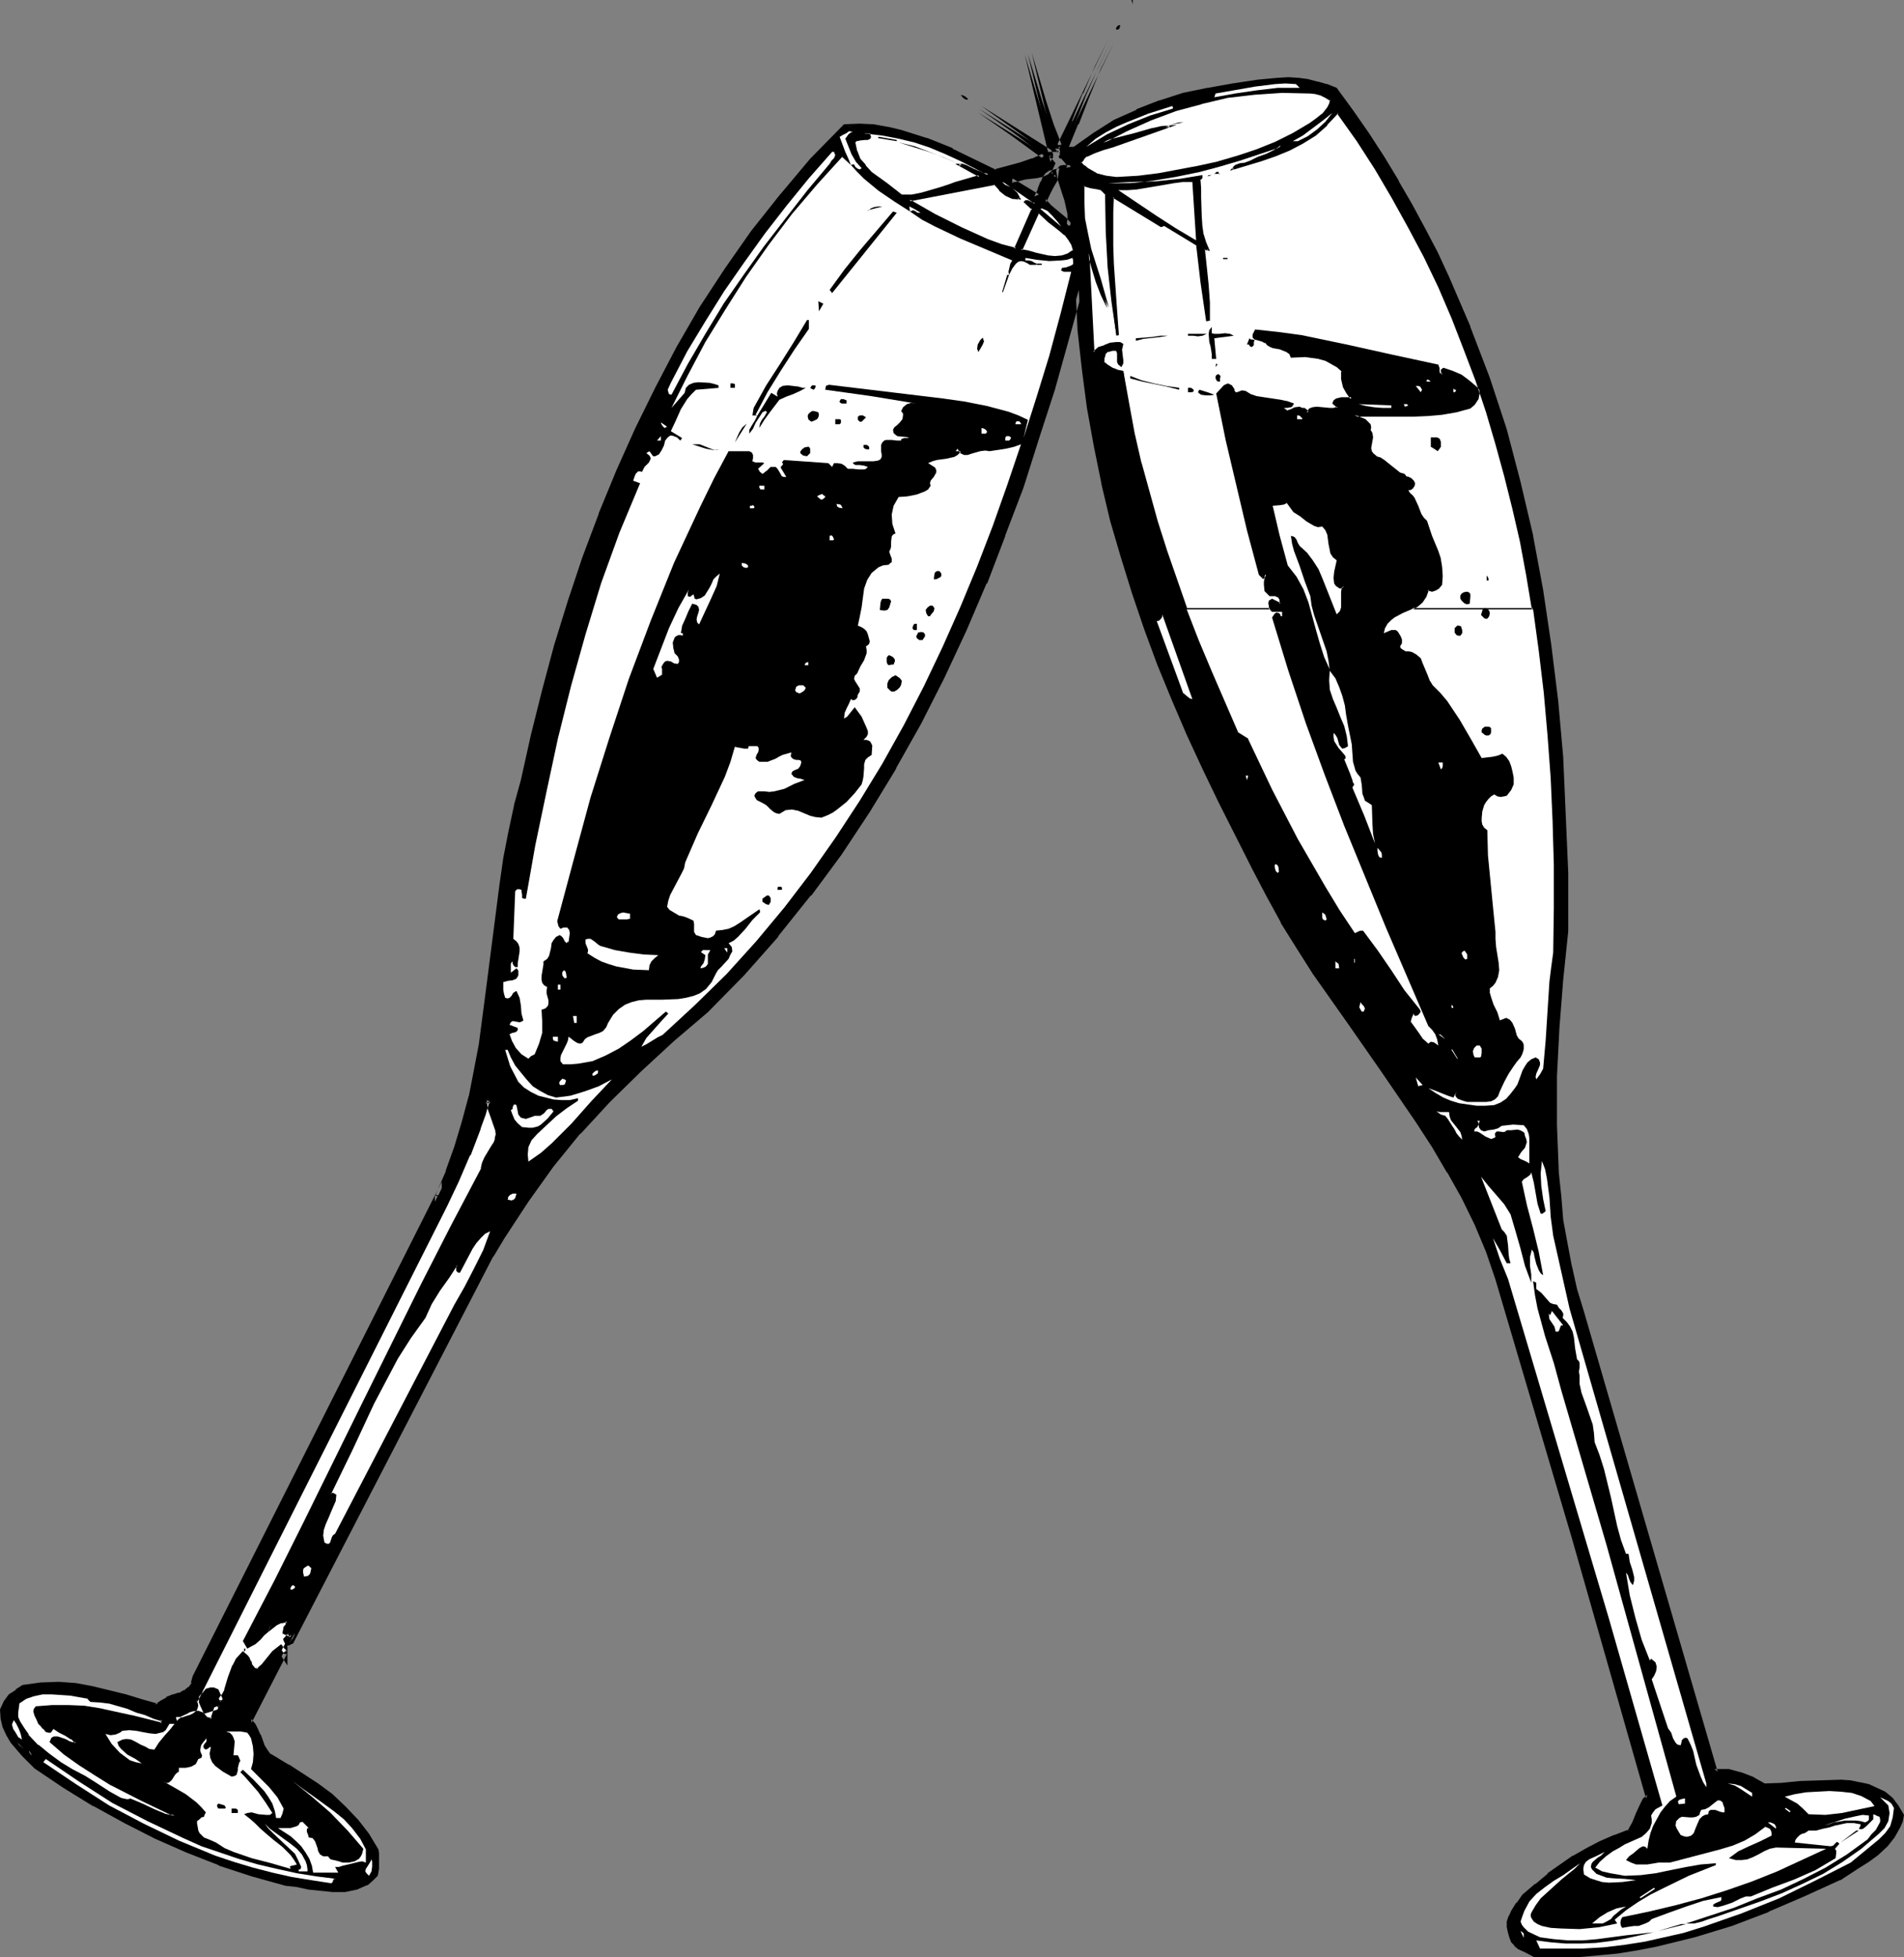 <?xml version="1.0" encoding="UTF-8" standalone="no"?>
<svg
   version="1.0"
   width="129.724mm"
   height="133.327mm"
   id="svg159"
   sodipodi:docname="Glasses Toasting 1.wmf"
   xmlns:inkscape="http://www.inkscape.org/namespaces/inkscape"
   xmlns:sodipodi="http://sodipodi.sourceforge.net/DTD/sodipodi-0.dtd"
   xmlns="http://www.w3.org/2000/svg"
   xmlns:svg="http://www.w3.org/2000/svg">
  <rect width="100%" height="100%" fill="#808080" stroke="none"/>
  <sodipodi:namedview
     id="namedview159"
     pagecolor="#ffffff"
     bordercolor="#000000"
     borderopacity="0.25"
     inkscape:showpageshadow="2"
     inkscape:pageopacity="0.0"
     inkscape:pagecheckerboard="0"
     inkscape:deskcolor="#d1d1d1"
     inkscape:document-units="mm" />
  <defs
     id="defs1">
    <pattern
       id="WMFhbasepattern"
       patternUnits="userSpaceOnUse"
       width="6"
       height="6"
       x="0"
       y="0" />
  </defs>
  <path
     style="fill:#ffffff;fill-opacity:1;fill-rule:evenodd;stroke:none"
     d="m 42.824,441.228 7.11,-5.008 67.872,-136.197 0.162,-0.323 v -0.485 l 0.323,-0.808 0.323,-1.292 0.485,-1.454 0.646,-1.616 1.131,-3.716 2.586,-7.755 0.97,-3.393 0.646,-1.454 0.323,-1.292 0.323,0.808 0.485,0.969 0.97,2.585 2.101,6.624 0.97,3.231 0.646,2.747 0.485,0.969 v 0.808 l 0.323,0.646 v 0.162 l -0.162,0.162 -0.323,0.646 -0.646,0.969 -0.808,1.454 -0.97,1.777 -1.131,2.1 -1.454,2.262 -1.454,2.747 -1.616,2.747 -1.778,3.231 -1.939,3.231 -1.939,3.554 -4.202,7.432 -4.363,7.917 -8.888,16.318 -4.202,7.917 -4.04,7.755 -1.778,3.716 -1.778,3.393 -1.778,3.393 -1.293,3.07 -1.454,2.908 -1.131,2.585 -0.97,2.423 -0.808,2.1 -0.323,0.808 -0.485,1.131 -0.646,1.454 -0.485,1.616 -1.778,3.716 -3.232,7.593 -0.808,1.616 -0.646,1.454 -0.646,1.131 -0.323,1.131 -0.162,0.485 -0.162,0.162 0.162,0.162 0.808,0.323 0.97,0.646 1.131,0.808 0.808,1.131 0.485,1.454 v 1.777 l -0.162,0.969 -0.485,0.969 -2.101,4.039 h -0.162 l -0.162,0.323 -1.131,1.131 -1.454,1.293 -1.778,1.292 -1.778,0.646 -0.808,0.323 -0.808,-0.162 -0.808,-0.323 -0.485,-0.808 -0.485,-0.969 -0.323,-1.616 -0.162,0.485 -0.485,0.808 -0.485,0.969 -0.485,1.292 -1.454,2.908 -1.293,3.231 -1.454,3.07 -1.293,2.585 -0.485,0.969 -0.162,0.969 -0.323,0.485 -0.162,0.162 -8.242,-1.292 z"
     id="path1" />
  <path
     style="fill:#000000;fill-opacity:1;fill-rule:evenodd;stroke:none"
     d="M 291.688,1.131 291.364,0 h 0.323 z"
     id="path2" />
  <path
     style="fill:#000000;fill-opacity:1;fill-rule:evenodd;stroke:none"
     d="m 288.456,6.463 -0.162,0.808 -0.323,0.323 h -0.485 l -0.162,-0.162 0.323,-0.646 0.485,-0.323 z"
     id="path3" />
  <path
     style="fill:#000000;fill-opacity:1;fill-rule:evenodd;stroke:none"
     d="m 274.073,38.614 h 2.909 l 5.01,-3.716 5.333,-3.231 5.656,-2.585 5.818,-2.262 6.141,-1.939 6.302,-1.454 6.302,-1.131 6.464,-0.808 5.171,-0.485 2.586,-0.162 2.424,0.162 2.424,0.323 2.424,0.485 2.262,0.808 2.262,0.808 4.202,5.655 4.04,5.816 4.04,5.978 3.555,6.139 3.394,5.978 3.555,6.139 3.07,6.139 2.909,6.463 5.494,12.763 4.848,12.925 4.363,13.41 3.717,13.41 3.07,13.894 2.586,13.894 2.101,14.218 1.778,14.379 1.293,14.541 0.808,14.702 0.485,14.864 0.162,14.864 -1.293,12.44 -0.97,12.44 -0.646,12.602 v 12.602 l 0.485,12.279 0.485,6.301 0.646,5.978 0.97,6.139 1.131,5.978 1.454,5.816 1.616,5.816 34.582,118.264 h 1.778 l 1.778,0.162 3.394,0.808 3.07,1.131 2.909,1.777 4.525,-0.323 4.848,-0.323 5.171,-0.323 5.01,-0.162 2.424,0.323 2.262,0.323 2.262,0.485 2.101,0.969 1.939,0.969 1.778,1.454 1.293,1.777 1.293,2.1 -0.162,1.454 -0.646,1.293 -1.293,2.423 -1.778,2.262 -2.262,1.939 -2.424,1.777 -2.586,1.616 -4.848,3.07 -9.05,4.201 -9.05,3.878 -9.373,3.554 -9.696,3.07 -9.696,2.423 -5.01,0.808 -5.01,0.969 -5.171,0.485 -5.171,0.323 -5.333,0.162 -5.333,-0.162 -2.101,-0.808 -1.778,-1.131 -0.97,-0.646 -0.646,-0.808 -0.485,-0.969 -0.323,-1.131 -0.162,-1.454 v -1.292 l 0.323,-1.292 0.485,-1.131 1.454,-1.939 1.454,-1.939 3.232,-2.747 3.232,-2.747 3.07,-2.262 3.232,-2.262 3.555,-1.939 3.394,-1.616 3.717,-1.616 3.717,-1.292 1.293,-2.423 0.97,-2.262 1.131,-2.423 0.646,-1.131 0.97,-0.969 -19.23,-66.725 -19.554,-66.725 -2.586,-7.27 -3.07,-7.109 -3.394,-6.786 -3.555,-6.786 -4.04,-6.463 -4.04,-6.463 -8.726,-12.763 -9.05,-12.763 -8.726,-12.602 -4.202,-6.624 -4.04,-6.624 -3.878,-6.624 -3.394,-6.786 -8.888,-17.449 -4.202,-8.724 -4.04,-8.724 -3.717,-8.886 -3.717,-9.048 -3.232,-9.048 -3.232,-9.209 -2.909,-9.371 -2.586,-9.371 -2.262,-9.532 -2.101,-9.532 -1.778,-9.855 -1.293,-9.855 -0.97,-10.178 -0.646,-10.178 -3.394,12.602 -3.717,12.763 -3.878,12.602 -4.202,12.602 -4.525,12.44 -4.848,12.279 -5.171,12.117 -5.656,11.956 -5.818,11.794 -6.464,11.471 -6.949,11.309 -7.272,10.986 -7.757,10.502 -8.403,10.502 -8.726,9.855 -9.373,9.532 -8.726,7.432 -8.403,7.755 -8.08,7.917 -7.434,8.24 -7.11,8.563 -6.626,9.048 -6.141,9.371 -2.909,4.847 -2.586,5.008 -48.803,94.353 -0.162,0.162 -0.485,0.162 -0.162,-0.485 -0.162,-0.162 0.323,-0.485 0.323,-0.162 0.323,-0.162 v -0.323 -0.485 l -1.131,-0.485 0.323,-0.808 0.162,-0.485 0.323,-0.485 0.162,-0.808 -0.323,-0.485 -0.646,-0.162 -1.454,0.162 -1.454,0.646 -2.262,1.777 -1.131,0.969 -0.97,1.131 -1.131,0.969 -1.293,0.808 -0.485,-0.808 7.757,-15.187 7.757,-15.187 15.029,-30.535 15.029,-30.374 7.757,-15.187 7.918,-15.025 0.323,-1.454 0.485,-1.131 1.454,-2.423 0.808,-1.293 0.485,-1.292 0.162,-1.292 v -1.293 l -1.454,-3.716 -0.485,-1.939 -0.323,-1.939 h -1.131 l -0.97,3.554 -1.131,3.393 -2.586,6.947 -2.909,6.624 -3.07,6.463 -64.478,127.796 0.323,1.131 -0.323,0.646 -0.646,0.485 -0.808,0.485 -1.131,0.162 -0.97,0.485 -0.808,0.485 -0.646,0.808 0.808,0.323 0.97,-0.162 2.262,-0.969 0.97,-0.323 0.97,-0.162 0.97,0.162 0.646,1.131 0.646,0.323 0.646,0.162 h 0.485 l 0.646,-0.323 1.454,-3.716 -3.394,1.131 -0.485,-1.131 -0.485,-0.969 v -0.969 l 0.485,-0.485 0.485,-0.485 0.485,-0.646 0.808,-0.323 h 0.646 l 0.646,0.323 1.131,2.585 1.131,-1.293 0.646,-1.616 0.97,-3.07 1.293,-3.07 0.646,-1.616 1.131,-1.131 0.646,0.485 0.485,0.646 0.162,0.485 0.323,0.808 0.323,0.646 0.485,0.485 0.646,0.485 h 0.97 l 1.616,-1.454 2.424,-3.231 1.616,-1.293 0.485,0.646 0.323,0.646 v -0.162 l -9.05,17.61 0.97,1.131 0.646,1.293 0.646,1.292 0.97,2.747 0.808,1.292 0.808,1.131 1.293,0.808 3.878,2.1 3.717,2.423 3.717,2.585 3.717,2.747 3.232,3.07 3.07,3.231 2.747,3.554 2.262,3.878 0.162,0.808 v 0.808 l 0.162,1.454 v 1.454 l -0.323,1.616 -0.97,0.969 -1.293,0.969 -1.293,0.646 -1.293,0.485 -2.909,0.485 -2.909,0.162 -6.302,-0.808 -3.07,-0.485 -2.747,-0.323 -8.565,-2.423 -8.565,-2.747 -8.08,-3.393 -8.242,-3.554 -7.918,-4.039 -7.918,-4.201 -7.595,-4.685 -7.434,-5.17 -3.07,-3.07 -2.909,-3.231 -0.97,-1.939 -0.808,-1.777 -0.485,-2.1 -0.162,-2.1 0.646,-1.777 1.293,-1.616 1.616,-1.292 1.616,-0.969 4.525,-0.646 h 4.525 l 4.202,0.323 4.363,0.808 8.403,2.1 4.202,1.292 4.04,1.131 1.454,-1.131 1.293,-0.646 1.778,-0.646 1.454,-0.485 1.454,-0.808 1.131,-0.969 1.131,-1.292 0.485,-1.939 62.216,-123.919 v 0.162 l 2.909,-6.139 2.262,-6.301 1.778,-6.463 1.778,-6.624 1.454,-6.624 1.131,-6.786 1.939,-13.571 3.555,-27.627 0.97,-6.786 1.293,-6.786 1.293,-6.624 1.778,-6.624 2.747,-11.633 2.747,-11.471 3.232,-11.471 3.555,-11.471 3.555,-11.309 4.202,-11.148 4.525,-10.986 4.686,-10.663 5.171,-10.663 5.656,-10.34 5.979,-10.34 6.464,-9.855 6.787,-9.694 7.272,-9.371 7.757,-9.048 8.403,-8.724 3.717,-0.162 3.555,0.323 3.555,0.646 3.394,0.808 6.464,2.1 6.464,2.585 11.474,5.332 6.626,-1.777 3.07,-1.131 3.07,-1.293 -8.403,-6.301 -8.403,-5.816 17.776,11.148 0.323,0.485 v 0.485 l -0.485,0.646 -0.162,0.485 0.646,0.323 0.485,0.485 -0.646,1.131 -0.808,0.969 -1.131,0.485 -1.293,0.162 -1.616,0.323 -1.293,0.162 -1.454,0.162 -1.293,0.485 h -0.323 -0.323 l -0.646,0.646 6.949,4.201 1.131,-1.939 0.646,-1.939 0.485,-0.969 0.646,-0.808 0.646,-0.485 1.131,-0.323 -0.323,1.777 -0.808,1.939 -1.131,1.939 -0.808,1.777 1.454,1.616 3.878,3.231 1.616,1.777 0.323,-1.939 v -1.777 l -0.97,-3.393 -0.646,-1.939 -0.97,-3.554 -0.323,-1.939 0.485,-0.485 0.485,-0.162 h 1.131 l 0.162,0.323 0.485,-0.646 v -0.485 l -0.485,-0.808 -0.808,-0.808 -0.485,-0.646 -0.485,-0.162 -0.323,-0.646 -0.162,-0.646 -0.162,-0.485 h -2.262 l -5.818,-24.396 3.717,12.279 2.101,6.139 2.262,5.978 13.413,-27.789 -3.394,6.947 -3.07,6.947 -2.747,7.109 z"
     id="path4" />
  <path
     style="fill:#000000;fill-opacity:1;fill-rule:evenodd;stroke:none"
     d="m 272.78,39.583 h 4.525 l 5.171,-3.878 5.333,-3.231 h -0.162 l 5.656,-2.747 v 0.162 l 5.818,-2.262 v 0 l 5.979,-1.939 6.302,-1.293 v 0 l 6.302,-1.131 6.464,-0.969 5.171,-0.485 h -0.162 l 2.586,-0.162 2.424,0.162 v 0 l 2.424,0.323 2.262,0.485 v 0 l 2.262,0.808 h -0.162 l 2.262,0.969 -0.323,-0.485 4.202,5.816 4.04,5.816 3.878,5.816 3.717,6.139 v -0.162 l 3.394,5.978 3.394,6.139 3.232,6.301 2.909,6.301 5.333,12.763 -0.162,-0.162 5.01,13.087 4.363,13.248 3.555,13.571 3.232,13.733 v 0 l 2.586,13.894 2.101,14.218 1.778,14.379 1.293,14.541 v -0.162 l 0.646,14.702 0.646,14.864 v 14.864 -0.162 l -1.131,12.44 -1.131,12.44 v 0.162 l -0.646,12.602 v 12.602 l 0.485,12.279 v 0.162 l 0.646,6.139 0.646,6.139 0.97,6.139 1.131,5.816 v 0.162 l 1.293,5.816 1.778,5.816 34.744,118.91 2.424,0.162 h -0.162 1.778 -0.162 l 3.394,0.969 3.07,1.131 v -0.162 l 2.909,1.777 4.848,-0.162 h 0.162 l 4.848,-0.485 h -0.162 l 5.171,-0.162 5.01,-0.162 v 0 l 2.262,0.162 2.424,0.485 h -0.162 l 2.262,0.485 -0.162,-0.162 2.101,0.969 1.778,0.969 v 0 l 1.778,1.454 -0.323,-0.323 1.454,1.777 1.131,2.1 v -0.646 l -0.323,1.454 0.162,-0.323 -0.485,1.292 -1.454,2.585 0.162,-0.162 -1.778,2.1 v 0 l -2.262,1.939 0.162,-0.162 -2.424,1.777 -2.586,1.777 -4.848,2.908 h 0.162 l -9.05,4.201 -9.211,3.878 h 0.162 l -9.373,3.554 -9.534,2.908 -9.858,2.423 h 0.162 l -5.01,0.969 -5.01,0.808 -5.171,0.485 -5.171,0.485 h 0.162 l -5.333,0.162 -5.333,-0.162 0.323,0.162 -1.939,-0.969 -1.939,-0.969 0.162,0.162 -0.808,-0.808 v 0.162 l -0.646,-0.808 0.162,0.162 -0.485,-1.131 v 0.162 l -0.162,-1.131 v 0.162 l -0.323,-1.454 v 0.162 -1.292 0.323 l 0.485,-1.292 -0.162,0.162 0.485,-1.131 v 0.162 l 1.454,-2.1 h -0.162 l 1.454,-1.939 v 0.162 l 3.232,-2.747 h -0.162 l 3.232,-2.747 v 0.162 l 3.07,-2.262 3.394,-2.262 h -0.162 l 3.394,-1.939 3.394,-1.777 3.717,-1.454 -0.162,0.162 4.202,-1.777 1.454,-2.423 0.97,-2.423 1.131,-2.423 0.646,-1.131 -0.162,0.323 1.293,-1.293 -19.23,-67.372 -19.715,-66.725 -2.424,-7.27 h -0.162 l -3.07,-7.109 -3.394,-6.786 -3.717,-6.786 v -0.162 l -3.878,-6.463 -4.04,-6.463 -8.726,-12.763 -9.05,-12.763 -8.888,-12.602 -4.202,-6.624 -4.04,-6.624 v 0.162 l -3.717,-6.624 -3.394,-6.947 -8.888,-17.287 -4.202,-8.724 -4.04,-8.724 -3.717,-9.048 -3.717,-8.886 h 0.162 l -3.394,-9.048 -3.07,-9.048 -2.909,-9.371 -2.747,-9.371 -2.262,-9.532 v 0.162 l -1.939,-9.694 -1.778,-9.855 -1.293,-9.855 -1.131,-10.178 v 0.162 l -0.97,-15.672 -4.848,17.772 -3.555,12.925 -4.04,12.44 -4.04,12.602 -4.686,12.44 v -0.162 l -4.686,12.279 v 0 l -5.171,12.279 -5.494,11.956 -5.979,11.794 -6.464,11.471 v -0.162 l -6.787,11.309 -7.434,10.825 -7.757,10.663 h 0.162 l -8.242,10.34 v 0 l -8.888,10.017 -9.373,9.371 -8.726,7.593 -8.403,7.593 -8.08,7.917 -7.434,8.24 v 0.162 l -7.11,8.563 h -0.162 l -6.626,8.886 -5.979,9.371 -2.909,5.008 v 0.162 l -2.747,4.847 -48.642,94.514 0.323,-0.485 -0.323,0.162 0.162,-0.162 -0.323,0.162 0.97,0.323 -0.162,-0.323 v 0.162 l -0.162,-0.323 -0.162,1.131 0.646,-0.646 h -0.323 l 0.485,-0.162 0.485,-0.969 v -0.969 l -1.616,-0.808 0.485,1.131 0.162,-0.969 v 0.162 l 0.162,-0.485 v 0.162 l 0.323,-0.646 0.162,-1.454 -0.646,-0.808 -0.97,-0.485 -1.939,0.323 -1.616,0.808 -1.293,3.231 2.262,-1.777 v 0 l 1.293,-0.646 -0.162,0.162 1.454,-0.323 -0.485,-0.162 0.646,0.323 -0.485,-0.323 0.323,0.485 -0.162,-0.646 -0.162,0.808 0.162,-0.323 -0.162,0.323 v 0.162 l -0.485,0.485 -0.323,1.777 1.778,0.808 -0.485,-0.808 v 0.485 -0.323 l -0.162,0.323 0.485,-0.485 -0.323,0.162 -1.131,1.292 0.323,0.808 v 0 l 0.646,0.969 0.97,-0.323 0.162,-0.162 0.485,-0.162 48.965,-94.676 2.586,-5.008 v 0.162 l 2.909,-4.847 6.141,-9.371 6.464,-9.048 v 0 l 6.949,-8.563 v 0.162 l 7.595,-8.24 8.08,-7.917 8.403,-7.755 8.726,-7.432 9.373,-9.532 8.726,-9.855 v -0.162 l 8.403,-10.502 h 0.162 l 7.757,-10.502 7.272,-10.986 6.787,-11.148 v -0.162 l 6.464,-11.471 5.979,-11.794 5.656,-12.117 5.171,-12.117 h 0.162 l 4.686,-12.279 v -0.162 l 4.686,-12.279 4.04,-12.763 4.04,-12.44 3.555,-12.763 3.555,-12.763 -1.778,-0.162 0.485,10.178 v 0.162 l 1.131,10.178 1.293,9.855 1.778,9.855 1.939,9.532 v 0.162 l 2.262,9.532 2.747,9.371 2.909,9.371 3.07,9.048 3.394,9.209 v 0 l 3.717,9.048 3.878,9.048 4.04,8.724 4.202,8.724 8.726,17.287 3.555,6.786 3.717,6.786 v 0.162 l 4.04,6.463 4.202,6.624 8.888,12.602 8.888,12.763 8.726,12.763 4.202,6.463 3.878,6.624 v -0.162 l 3.717,6.624 3.394,6.947 2.909,6.947 v 0 l 2.424,7.109 19.715,66.725 19.069,66.887 0.323,-0.969 -1.131,0.969 -0.646,1.293 -1.131,2.423 -0.97,2.423 -1.293,2.262 0.485,-0.485 -3.717,1.454 h -0.162 l -3.717,1.616 -3.394,1.777 -3.394,1.939 h -0.162 l -3.232,2.262 -3.232,2.262 v 0.162 l -3.07,2.585 h -0.162 l -3.232,2.747 -1.454,2.1 h -0.162 l -1.293,2.1 -0.485,1.131 -0.162,0.162 -0.485,1.454 v 1.454 l 0.323,1.454 v 0 l 0.323,1.131 0.485,1.292 0.808,0.808 v 0.162 l 0.97,0.808 2.101,0.969 2.101,1.131 h 5.656 5.333 v 0 l 5.333,-0.485 5.171,-0.485 5.01,-0.808 5.01,-0.969 v 0 l 9.858,-2.423 9.534,-2.908 9.373,-3.554 0.162,-0.162 9.05,-3.877 9.211,-4.201 h 0.162 l 4.686,-3.07 2.586,-1.616 2.424,-1.777 0.162,-0.162 2.262,-2.1 v 0 l 1.778,-2.262 1.454,-2.585 0.646,-1.454 0.323,-1.777 -1.454,-2.423 -1.454,-1.939 -1.939,-1.616 -2.101,-0.969 -2.101,-0.969 -2.262,-0.485 h -0.162 l -2.262,-0.485 -2.424,-0.162 h -0.162 l -5.01,0.162 -5.171,0.162 h -0.162 l -4.848,0.485 h 0.162 l -4.525,0.162 0.323,0.162 -2.909,-1.616 -0.162,-0.162 -2.909,-1.131 -3.555,-0.969 h -1.778 -0.162 -1.778 l 0.808,0.646 -34.421,-118.426 -1.778,-5.816 -1.293,-5.816 v 0.162 l -1.131,-5.978 -1.131,-6.139 -0.485,-5.978 -0.646,-6.139 v 0 l -0.485,-12.279 v -12.602 l 0.646,-12.602 v 0 l 0.97,-12.279 1.293,-12.44 v -0.162 -14.864 l -0.646,-14.864 -0.646,-14.702 v -0.162 l -1.293,-14.541 -1.778,-14.379 -2.101,-14.218 -2.586,-13.894 v -0.162 l -3.232,-13.733 -3.555,-13.571 -4.363,-13.248 -5.01,-13.087 v -0.162 l -5.494,-12.763 -2.909,-6.301 -3.232,-6.139 -3.394,-6.301 -3.394,-5.816 v -0.162 l -3.717,-6.139 -3.878,-5.978 -4.04,-5.816 -4.363,-5.978 -2.424,-0.969 h -0.162 l -2.262,-0.646 h -0.162 l -2.424,-0.646 -2.424,-0.323 h -0.162 l -2.424,-0.162 -2.586,0.162 h -0.162 l -5.171,0.485 -6.464,0.969 -6.302,1.131 h -0.162 l -6.302,1.293 -5.979,1.939 h -0.162 l -5.818,2.262 v 0.162 l -5.818,2.585 v 0 l -5.333,3.393 -5.01,3.554 h 0.485 -2.909 l 0.646,1.293 z"
     id="path5" />
  <path
     style="fill:#000000;fill-opacity:1;fill-rule:evenodd;stroke:none"
     d="m 70.296,416.994 -2.262,1.777 h -0.162 l -1.131,1.131 -0.97,0.969 -1.131,0.969 0.162,-0.162 -1.293,0.808 1.293,0.323 -0.646,-0.808 v 0.808 l 7.918,-15.187 7.757,-15.187 14.867,-30.374 15.19,-30.374 7.595,-15.187 8.08,-15.187 0.323,-1.616 -0.162,0.323 0.485,-1.293 v 0.162 l 1.616,-2.423 0.646,-1.292 v -0.162 l 0.646,-1.292 0.323,-1.616 -0.162,-1.616 -1.293,-3.716 -0.646,-1.777 v 0 l -0.323,-2.747 -2.586,0.162 -1.131,4.039 -1.293,3.554 v -0.162 l -2.586,6.786 h 0.162 l -2.909,6.786 -3.07,6.463 -64.64,127.958 0.323,1.454 v -0.485 l -0.323,0.808 0.485,-0.485 -0.646,0.646 0.162,-0.162 -0.97,0.323 0.162,-0.162 -0.97,0.323 -1.131,0.323 v 0.162 l -1.131,0.646 -1.454,1.777 2.101,0.808 h 1.454 l 2.262,-1.131 h -0.162 l 1.131,-0.323 h -0.162 l 0.97,-0.162 h -0.323 l 0.808,0.323 -0.485,-0.485 0.808,1.131 0.97,0.646 0.808,0.162 h 0.808 l 1.131,-0.485 2.262,-5.816 -5.171,1.616 0.97,0.485 -0.485,-1.131 -0.323,-0.808 0.162,0.323 v -0.969 l -0.162,0.485 0.323,-0.485 v 0.162 l 0.485,-0.485 v -0.162 l 0.485,-0.646 -0.485,0.323 0.808,-0.162 h -0.162 0.646 l -0.323,-0.162 0.646,0.162 -0.323,-0.323 1.616,4.039 1.939,-2.585 v -0.162 l 0.808,-1.616 h 0.162 l 0.97,-3.231 1.131,-3.07 -0.162,0.162 0.808,-1.454 -0.162,0.162 1.131,-1.292 H 62.054 l 0.646,0.646 -0.162,-0.162 0.323,0.646 v -0.162 l 0.162,0.646 v -0.162 l 0.323,0.969 0.323,0.646 0.808,0.808 0.97,0.485 h 1.616 l 1.778,-1.616 v -0.162 l 2.586,-3.231 -0.162,0.162 1.454,-1.293 -1.131,-0.162 0.485,0.646 h -0.162 l 2.101,3.231 v -6.786 l -10.989,21.165 1.293,1.777 -0.162,-0.323 0.646,1.292 0.646,1.454 v -0.162 l 1.131,2.908 0.646,1.292 1.131,1.292 1.293,0.969 h 0.162 l 3.717,2.1 v 0 l 3.717,2.423 3.717,2.585 3.717,2.747 -0.162,-0.162 3.232,3.07 3.07,3.231 -0.162,-0.162 2.747,3.554 2.424,3.878 -0.162,-0.485 0.162,0.969 v -0.162 0.969 1.454 -0.162 1.454 -0.162 l -0.162,1.616 0.162,-0.485 -0.97,0.969 h 0.162 l -1.293,0.808 h 0.162 l -1.293,0.646 -1.293,0.485 0.323,-0.162 -2.909,0.646 v 0 h -2.909 v 0 l -6.141,-0.646 -3.07,-0.646 -2.747,-0.323 h 0.162 l -8.565,-2.423 -8.565,-2.747 0.162,0.162 -8.242,-3.393 -8.08,-3.393 -8.08,-4.201 -7.757,-4.201 h 0.162 l -7.595,-4.685 -7.595,-5.17 0.162,0.162 -3.07,-3.07 -2.909,-3.231 0.162,0.323 -0.97,-1.939 -0.97,-1.939 0.162,0.162 -0.485,-2.1 v 0.323 l -0.162,-2.1 -0.162,0.323 0.808,-1.777 -0.162,0.162 1.293,-1.616 -0.162,0.162 1.616,-1.292 v 0.162 l 1.616,-0.969 -0.323,0.162 4.525,-0.646 h -0.162 l 4.525,-0.162 h -0.162 l 4.202,0.323 4.363,0.808 h -0.162 l 8.565,2.1 4.202,1.292 4.363,1.131 1.778,-1.131 h -0.162 l 1.454,-0.808 v 0.162 l 1.616,-0.646 h -0.162 l 1.616,-0.646 1.616,-0.646 1.293,-1.131 1.131,-1.616 0.646,-1.939 v 0.162 l 62.216,-123.919 -1.616,-0.485 v 4.201 l 4.363,-9.855 0.162,-0.162 2.262,-6.301 1.939,-6.463 1.778,-6.624 v 0 l 1.293,-6.624 1.293,-6.786 1.778,-13.571 3.555,-27.627 0.97,-6.786 1.293,-6.786 1.454,-6.624 v 0 l 1.778,-6.463 2.586,-11.633 2.909,-11.633 3.07,-11.471 3.555,-11.309 3.717,-11.309 4.202,-11.148 -0.162,0.162 4.363,-10.986 4.848,-10.825 5.171,-10.663 5.656,-10.34 v 0.162 l 5.818,-10.34 6.464,-9.855 6.949,-9.694 7.272,-9.371 -0.162,0.162 7.757,-9.048 8.403,-8.724 -0.646,0.323 3.717,-0.162 h -0.162 l -3.878,-1.616 -8.726,8.886 -7.595,9.048 -0.162,0.162 -7.434,9.371 -6.787,9.694 -6.464,9.855 -5.979,10.34 v 0 l -5.494,10.502 -5.171,10.502 -4.848,10.825 -4.525,10.986 v 0.162 l -4.202,11.148 -3.717,11.148 -3.555,11.471 -3.07,11.471 -2.909,11.633 -2.586,11.633 -1.778,6.463 v 0.162 l -1.454,6.786 -1.293,6.624 -0.97,6.786 -3.555,27.627 -1.778,13.571 -1.293,6.786 -1.293,6.624 v -0.162 l -1.778,6.624 -1.939,6.463 -2.262,6.301 0.162,-0.162 -2.747,6.301 1.616,0.323 v -3.716 l -64.155,127.312 -0.485,1.777 0.323,-0.162 -0.97,1.292 v -0.162 l -1.131,0.969 v -0.162 l -1.293,0.808 v -0.162 l -1.454,0.485 h -0.162 l -1.616,0.646 v 0.162 l -1.454,0.808 v 0 l -1.454,0.969 0.808,-0.162 -4.04,-1.131 -4.202,-1.292 -8.565,-2.1 v 0 l -4.363,-0.808 -4.363,-0.323 v 0 l -4.525,0.162 h -0.162 l -4.686,0.646 -1.778,1.131 v 0.162 l -1.778,1.131 -1.293,1.777 L 0,440.097 l 0.162,2.423 0.485,2.1 0.97,2.1 1.131,1.939 2.909,3.393 3.07,3.07 0.162,0.162 7.434,5.008 7.595,4.685 h 0.162 l 7.918,4.362 7.918,4.039 8.08,3.554 8.242,3.231 0.162,0.162 8.403,2.747 8.726,2.423 v 0 l 2.909,0.323 2.909,0.646 6.302,0.646 h 0.162 2.909 0.162 l 3.07,-0.646 1.454,-0.646 1.131,-0.485 h 0.162 l 1.293,-1.131 1.293,-1.292 0.323,-1.777 v -0.162 -1.454 0 -1.616 0.162 -0.808 -0.162 l -0.162,-0.969 -2.424,-4.039 -2.747,-3.554 -0.162,-0.162 -3.07,-3.231 -3.232,-3.07 -0.162,-0.162 -3.717,-2.747 -3.717,-2.423 -3.717,-2.423 h -0.162 l -3.717,-2.262 v 0 l -1.131,-0.646 0.162,0.162 -0.808,-1.131 -0.808,-1.292 0.162,0.323 -0.97,-2.747 -0.162,-0.162 -0.646,-1.454 -0.646,-1.293 -1.131,-1.292 0.162,0.969 9.05,-17.61 -1.616,-0.323 v 0.162 l 1.616,-0.646 -0.323,-0.485 h -0.162 l -0.97,-1.293 -2.262,1.777 -2.747,3.393 0.162,-0.162 -1.616,1.454 0.646,-0.323 h -0.97 l 0.485,0.162 -0.646,-0.323 h 0.162 l -0.485,-0.485 0.162,0.162 -0.485,-0.646 0.162,0.323 -0.162,-0.808 -0.162,-0.162 -0.323,-0.646 v -0.162 l -0.485,-0.646 -1.293,-1.131 -1.778,1.939 -0.808,1.616 -0.162,0.162 -1.131,3.07 -0.97,3.231 0.162,-0.162 -0.808,1.454 v -0.162 l -0.97,1.454 1.454,0.162 -1.293,-2.908 -1.131,-0.485 h -0.97 l -1.131,0.323 -0.646,0.808 v 0 l -0.485,0.485 -0.162,0.162 -0.485,0.646 v 1.454 l 0.485,1.131 0.808,1.777 4.04,-1.292 -1.131,-1.131 -1.293,3.877 0.485,-0.646 -0.646,0.323 0.323,-0.162 h -0.485 0.162 l -0.646,-0.162 0.323,0.162 -0.485,-0.323 0.162,0.162 -0.97,-1.131 -1.293,-0.485 -1.454,0.162 -0.97,0.323 -0.162,0.162 -2.101,0.969 h 0.323 -1.131 l 0.485,0.162 -0.808,-0.323 0.323,1.292 0.485,-0.808 -0.162,0.323 0.808,-0.646 v 0.162 l 0.97,-0.323 0.97,-0.323 h 0.162 l 0.97,-0.485 0.97,-0.808 0.323,-1.131 -0.323,-1.454 v 0.646 l 64.317,-127.635 3.07,-6.463 2.909,-6.786 h 0.162 l 2.586,-6.786 v -0.162 l 1.293,-3.554 0.97,-3.554 -0.97,0.646 h 1.131 l -0.808,-0.808 0.162,2.1 v 0.162 l 0.646,1.777 1.293,3.716 v -0.162 l 0.162,1.454 v -0.323 l -0.323,1.293 0.162,-0.162 -0.485,1.293 v -0.162 l -0.808,1.293 -1.454,2.423 -0.646,1.454 -0.323,1.454 0.162,-0.162 -7.918,15.025 -7.757,15.187 -15.029,30.374 -15.029,30.535 -7.595,15.187 -8.08,15.51 1.131,1.939 2.101,-1.131 1.293,-1.131 0.97,-1.131 1.131,-0.969 -0.162,0.162 z"
     id="path6" />
  <path
     style="fill:#000000;fill-opacity:1;fill-rule:evenodd;stroke:none"
     d="m 221.23,33.605 3.555,0.162 3.555,0.646 h -0.162 l 3.394,0.808 6.626,2.1 h -0.162 l 6.464,2.585 v -0.162 l 11.635,5.655 6.949,-1.777 3.232,-1.131 0.162,-0.162 4.202,-2.1 -9.534,-6.947 -8.403,-5.978 -0.97,1.616 17.776,11.148 -0.162,-0.485 0.162,0.646 -0.162,-0.485 v 0.485 l 0.162,-0.485 -0.323,0.485 -0.646,1.454 1.293,0.808 -0.162,-0.162 0.485,0.485 -0.162,-0.969 -0.646,1.131 0.162,-0.323 -0.808,0.969 0.162,-0.162 -1.131,0.485 0.323,-0.162 -1.293,0.323 -1.454,0.162 -1.454,0.162 -1.454,0.323 h -0.162 l -1.131,0.323 h 0.162 -0.485 l -0.808,0.323 -1.293,1.293 8.726,5.493 1.293,-2.747 0.162,-0.162 0.808,-2.1 -0.162,0.162 0.323,-0.808 v 0.162 l 0.646,-0.969 -0.162,0.323 0.808,-0.646 -0.323,0.162 1.131,-0.162 -1.131,-1.131 -0.323,1.777 v -0.162 l -0.808,1.939 -0.97,1.777 -1.131,2.262 1.778,2.262 3.878,3.231 2.909,3.07 0.485,-3.716 v -1.939 l -0.808,-3.716 -0.646,-1.939 -1.131,-3.554 v 0.162 l -0.323,-1.939 -0.323,0.808 0.646,-0.485 -0.485,0.162 h 0.485 -0.162 1.131 l -0.646,-0.323 0.97,0.969 1.131,-1.777 v -0.969 l -0.646,-0.969 -0.808,-0.969 0.162,0.162 -0.808,-0.969 -0.808,-0.323 0.485,0.485 -0.162,-0.485 0.162,0.162 -0.162,-0.808 -0.646,-1.131 h -2.747 l 0.97,0.646 -5.818,-24.396 -1.778,0.485 3.717,12.44 1.939,6.139 v 0 l 3.07,7.755 14.221,-29.404 -1.454,-0.808 -3.394,6.786 -3.07,7.109 h -0.162 l -2.747,7.109 h 0.162 l -3.394,8.401 1.939,-0.485 2.909,-7.109 h 0.162 l 2.747,-7.109 v 0 l 2.909,-7.109 3.394,-6.786 -1.454,-0.808 -13.413,27.627 h 1.616 l -2.262,-5.816 v 0 l -1.939,-5.978 -3.717,-12.44 -1.778,0.485 5.979,25.042 h 2.909 l -0.808,-0.485 0.323,0.485 -0.162,-0.162 0.162,0.646 0.485,1.131 0.808,0.323 -0.485,-0.323 0.646,0.646 0.808,0.969 -0.162,-0.162 0.485,0.808 -0.162,-0.485 v 0.485 l 0.162,-0.485 -0.323,0.646 1.293,-0.162 -0.485,-0.485 h -1.616 l -0.808,0.162 -0.97,1.131 0.323,2.262 v 0 l 1.131,3.554 0.646,1.939 0.808,3.554 v -0.323 1.777 0 l -0.323,1.777 1.616,-0.485 -1.616,-1.777 -3.878,-3.231 -1.454,-1.616 0.162,0.969 0.808,-1.777 0.97,-1.939 1.131,-1.939 0.485,-3.231 -2.586,0.646 -0.97,0.646 -0.808,1.131 -0.323,0.969 h -0.162 l -0.808,2.1 0.162,-0.162 -0.97,1.939 1.293,-0.485 -6.949,-4.201 v 1.293 l 0.485,-0.485 -0.323,0.323 0.323,-0.162 h -0.162 0.485 l 1.454,-0.323 h -0.162 l 1.293,-0.323 1.454,-0.162 1.454,-0.162 1.454,-0.323 1.454,-0.646 1.131,-1.131 0.808,-1.777 -0.97,-1.131 -0.646,-0.323 0.323,1.131 0.162,-0.485 v 0.162 l 0.485,-0.808 v -0.969 l -0.485,-0.969 -17.938,-11.309 -0.97,1.616 8.403,5.816 8.403,6.139 0.162,-1.454 -3.07,1.454 0.162,-0.162 -3.232,1.131 -6.626,1.777 0.646,0.162 -11.312,-5.493 V 38.129 l -6.464,-2.585 h -0.162 l -6.626,-2.1 -3.394,-0.808 h -0.162 l -3.555,-0.646 -3.555,-0.162 v 0 l -4.04,0.162 z"
     id="path7" />
  <path
     style="fill:#ffffff;fill-opacity:1;fill-rule:evenodd;stroke:none"
     d="m 334.673,22.619 h -5.656 l -5.494,0.646 -5.494,0.808 -5.333,0.969 0.323,-0.969 10.181,-1.777 5.171,-0.646 2.586,-0.162 2.747,0.162 z"
     id="path8" />
  <path
     style="fill:#ffffff;fill-opacity:1;fill-rule:evenodd;stroke:none"
     d="m 342.753,25.688 -0.323,1.131 -0.323,0.969 -1.293,1.454 -1.616,1.454 -1.778,1.293 -4.363,2.423 -4.686,2.262 -4.686,1.939 -4.848,1.616 -5.01,1.616 -5.171,1.131 -10.342,1.939 -2.586,0.323 -2.586,0.162 -2.747,0.323 -2.909,0.162 -2.586,-0.485 -2.586,-0.485 -2.262,-1.293 -0.97,-0.808 -0.97,-0.969 0.808,-0.969 0.808,-0.646 2.101,-1.131 2.262,-0.646 2.262,-0.646 14.867,-5.17 h -2.262 l -2.101,0.646 -4.686,1.131 -8.08,2.262 5.979,-3.07 6.141,-2.747 6.464,-2.423 6.626,-1.939 6.787,-1.454 6.949,-0.969 7.11,-0.485 7.272,0.323 h 1.454 l 1.293,0.485 1.293,0.646 z"
     id="path9" />
  <path
     style="fill:#000000;fill-opacity:1;fill-rule:evenodd;stroke:none"
     d="m 342.592,26.012 -0.162,-0.323 -0.162,1.131 v -0.162 l -0.485,0.969 -1.131,1.454 v 0 l -1.616,1.293 -1.778,1.293 -4.363,2.585 -4.525,2.262 -4.848,1.939 -4.848,1.616 -5.01,1.454 h 0.162 l -5.171,1.131 -10.342,1.939 -2.586,0.323 -2.586,0.323 -2.747,0.162 -2.909,0.162 -2.586,-0.323 -2.586,-0.646 h 0.162 l -2.262,-1.293 -0.97,-0.808 v 0.162 l -0.808,-0.969 v 0.323 l 0.808,-0.969 h -0.162 l 0.808,-0.808 v 0.162 l 2.101,-0.969 2.262,-0.808 2.262,-0.646 16.483,-5.816 -4.04,0.323 -2.101,0.485 h -0.162 l -4.525,1.293 -8.242,2.1 0.323,0.485 5.979,-3.07 6.141,-2.747 6.464,-2.423 6.626,-1.777 h -0.162 l 6.787,-1.616 6.949,-0.808 7.11,-0.485 7.272,0.162 1.454,0.162 h -0.162 l 1.293,0.323 1.293,0.646 1.293,0.808 0.323,-0.323 -1.293,-0.969 -1.293,-0.646 -1.454,-0.323 -1.454,-0.162 -7.272,-0.323 -7.11,0.646 -6.949,0.808 -6.787,1.454 h -0.162 l -6.464,1.939 -6.464,2.423 -6.302,2.747 -7.918,4.039 10.342,-2.585 4.525,-1.293 v 0 l 2.101,-0.485 2.262,-0.162 -0.162,-0.485 -14.706,5.17 -2.424,0.646 -2.262,0.808 -2.101,0.969 -0.808,0.969 v 0 l -0.808,0.969 0.97,1.131 0.97,0.808 2.262,1.293 2.747,0.646 2.586,0.323 h 2.909 l 2.747,-0.323 2.586,-0.323 2.586,-0.323 10.342,-1.939 5.171,-1.131 v 0 l 5.171,-1.454 4.686,-1.616 4.848,-1.939 4.525,-2.262 4.525,-2.585 1.778,-1.293 1.616,-1.454 1.454,-1.454 0.323,-1.131 v 0 l 0.162,-1.131 z"
     id="path10" />
  <path
     style="fill:#000000;fill-opacity:1;fill-rule:evenodd;stroke:none"
     d="m 249.349,25.527 -0.485,0.162 -0.646,-0.323 -0.485,-0.485 -0.323,-0.485 0.97,0.323 z"
     id="path11" />
  <path
     style="fill:#ffffff;fill-opacity:1;fill-rule:evenodd;stroke:none"
     d="m 301.868,27.304 0.162,0.323 v 0.323 l -5.818,1.777 -5.656,2.262 -5.494,2.585 -5.333,3.231 2.424,-2.1 2.586,-1.616 2.747,-1.454 2.586,-1.131 5.656,-2.262 z"
     id="path12" />
  <path
     style="fill:#ffffff;fill-opacity:1;fill-rule:evenodd;stroke:none"
     d="m 334.188,36.352 h -1.293 l 2.586,-1.454 2.586,-1.939 2.586,-1.939 2.424,-1.939 -1.778,2.262 -2.101,1.939 -2.424,1.777 z"
     id="path13" />
  <path
     style="fill:#ffffff;fill-opacity:1;fill-rule:evenodd;stroke:none"
     d="m 305.585,156.878 -5.333,-14.864 -2.262,-7.593 -2.262,-7.593 -1.939,-7.593 -1.778,-7.755 -1.616,-7.917 -1.131,-7.917 -1.616,-0.162 -1.293,-0.485 -1.293,-0.808 -0.97,-0.808 v -1.293 l 0.485,-0.969 0.646,-0.646 1.131,-0.485 h 0.97 l 0.323,0.485 0.323,0.485 v 2.262 l 0.162,0.485 0.485,0.323 0.323,-0.646 0.162,-0.646 -0.323,-1.293 -0.162,-1.454 0.162,-0.646 0.323,-0.646 -0.808,-0.323 -0.808,-0.162 -1.454,0.323 -0.808,0.162 -0.808,0.485 -1.616,0.323 -1.131,1.131 -1.293,-25.365 0.97,3.554 1.131,3.554 1.293,3.393 1.454,3.554 -2.101,-7.593 -2.262,-7.593 -0.97,-3.878 -0.646,-4.039 -0.323,-4.201 0.162,-4.201 1.778,0.323 1.939,0.323 0.646,0.323 0.808,0.485 0.485,0.646 0.162,0.969 0.162,8.886 0.485,9.048 0.808,8.724 1.131,8.724 h 0.485 l -0.485,-4.362 -0.162,-4.524 -0.646,-9.371 -0.323,-4.685 V 54.608 l 0.323,-3.878 12.282,7.593 0.808,-0.485 8.403,5.17 1.131,9.694 1.454,9.694 h 0.646 v -4.524 l -0.485,-4.524 -0.485,-4.685 -0.323,-4.524 1.131,0.162 -0.97,-1.777 -0.646,-2.1 -0.323,-2.262 -0.162,-2.423 v -5.008 -2.262 l -0.323,-2.262 0.323,-0.162 0.162,-0.162 0.162,-0.162 v -0.323 l -5.656,0.969 -6.302,0.485 -6.141,0.323 h -6.141 l 5.818,-0.323 5.818,-0.646 5.818,-0.808 5.494,-1.131 5.656,-1.616 5.333,-1.454 10.666,-3.716 -0.808,0.808 -0.808,0.646 -2.101,0.969 -2.101,0.808 -1.939,0.808 -1.293,0.485 -1.293,0.323 -1.293,0.323 -0.485,0.485 -0.485,0.485 7.595,-2.262 3.555,-1.293 3.555,-1.616 3.394,-1.777 3.394,-2.1 3.07,-2.585 2.747,-2.908 5.01,7.109 4.686,7.27 4.525,7.432 4.04,7.593 4.202,7.593 3.555,7.755 3.394,7.917 3.232,8.078 3.07,7.917 2.586,8.24 2.586,8.24 2.262,8.401 2.101,8.401 1.778,8.401 1.778,8.724 1.454,8.724 h -31.35 l 1.454,-0.969 1.293,-0.969 0.808,-1.454 0.646,-1.777 1.131,0.323 0.808,-0.323 0.808,-0.485 0.646,-0.646 0.162,-2.262 -0.162,-2.423 -0.323,-1.939 -0.646,-1.939 -1.454,-3.878 -1.293,-3.878 -0.97,-0.808 -0.485,-0.969 -0.97,-2.1 -0.808,-2.1 -0.646,-0.969 -0.808,-0.646 v -0.646 h 0.485 l 0.323,-0.323 0.323,-0.323 0.323,-0.323 v -0.646 l -0.162,-0.485 -0.646,-0.646 -0.485,-0.162 -0.485,-0.162 -0.808,-0.808 -0.97,-0.162 -0.97,-0.646 -1.616,-1.293 -1.616,-1.454 -0.97,-0.646 -0.97,-0.162 -0.808,-0.808 -0.646,-0.808 v -0.808 -0.969 l 0.323,-1.777 -0.162,-0.969 -0.485,-0.808 0.323,-0.808 -0.323,-0.646 -0.485,-0.646 -0.646,-0.646 -2.586,-1.131 h 15.029 l 3.717,-0.162 3.717,-0.323 3.717,-0.646 3.394,-0.808 1.293,-0.969 0.646,-1.292 0.323,-1.616 -0.162,-0.808 -0.323,-0.485 -2.101,-1.777 -1.939,-1.293 -2.262,-1.131 -2.262,-0.646 -0.323,0.162 v 0.485 l 0.162,0.485 v 0.323 l -0.485,-0.162 h -0.485 l -0.162,-0.646 v -0.808 l -0.162,-0.808 -11.797,-2.423 -11.635,-2.747 -11.635,-2.262 -5.979,-0.808 -5.979,-0.646 -0.485,0.969 0.162,0.646 0.323,0.323 0.485,0.323 1.616,0.323 0.646,0.323 0.485,0.646 0.808,0.485 0.808,0.162 1.778,0.485 1.616,0.646 0.646,0.485 0.323,0.808 3.717,-0.162 3.555,0.646 1.616,0.485 1.616,0.646 1.454,0.969 1.293,1.293 -0.162,1.939 0.485,1.939 0.97,1.454 1.131,1.616 h -2.747 l -1.131,0.162 -0.646,0.485 -0.162,0.646 1.131,1.131 -0.97,0.323 h -1.131 l -2.262,-0.323 h -1.131 -0.97 l -0.808,0.485 -0.646,0.808 v -0.646 l -0.646,-0.323 -0.646,-0.162 -0.646,-0.162 h -1.131 l -1.131,0.646 -0.808,0.162 -0.485,-0.162 -0.646,-0.485 0.162,-0.323 0.162,-0.162 h 0.646 l 0.808,-0.162 h 0.323 l 0.323,-0.485 -1.616,-0.485 -1.454,-0.323 -3.232,-0.485 -3.232,-0.646 -1.454,-0.485 -1.293,-0.646 -0.808,-0.162 -0.808,0.162 -0.485,0.323 -0.646,-0.162 -0.162,-0.485 -0.162,-0.323 -0.485,-0.969 -0.808,-0.323 -0.323,0.162 -0.646,0.162 -1.778,2.1 2.424,11.794 2.586,11.633 2.909,11.633 2.909,11.309 0.97,0.969 0.646,-0.969 v 1.131 l -0.162,0.808 v 0.808 l 0.162,1.454 0.485,0.646 0.646,0.485 h 1.454 l 0.646,0.323 0.485,0.808 v 1.131 l -2.101,-1.131 -0.485,0.323 -0.162,0.646 0.162,0.808 v 0.808 z"
     id="path14" />
  <path
     style="fill:#000000;fill-opacity:1;fill-rule:evenodd;stroke:none"
     d="m 305.585,156.554 0.162,0.162 -5.171,-14.864 -2.424,-7.593 -2.101,-7.593 -2.101,-7.593 v 0.162 l -1.778,-7.755 -1.454,-7.917 -1.454,-8.078 -1.616,-0.323 h 0.162 l -1.293,-0.485 -1.293,-0.808 -0.97,-0.808 0.162,0.323 v -1.293 0.162 l 0.323,-0.969 h -0.162 l 0.808,-0.808 v 0.162 l 1.131,-0.323 h -0.162 0.97 l -0.162,-0.162 0.323,0.323 v 0 l 0.162,0.485 v 0 2.262 l 0.323,0.646 0.808,0.646 0.485,-0.969 V 92.737 l -0.162,-1.293 -0.162,-1.454 0.162,-0.646 v 0 l 0.162,-0.808 -0.808,-0.485 h -0.162 -0.808 l -1.454,0.162 h -0.162 l -0.808,0.323 -0.808,0.323 h 0.162 l -1.616,0.485 -1.293,1.131 0.323,0.162 -1.293,-25.365 h -0.485 l 0.97,3.554 1.131,3.716 1.293,3.393 1.616,3.393 0.485,-0.162 -2.101,-7.432 -2.424,-7.593 v 0 l -0.808,-3.878 -0.808,-4.039 -0.162,-4.201 V 47.823 l -0.162,0.162 1.778,0.485 1.939,0.323 h -0.162 l 0.808,0.162 0.646,0.646 -0.162,-0.162 0.646,0.646 v -0.162 0.969 l 0.162,8.886 0.485,9.048 0.97,8.724 1.293,8.886 0.646,-0.162 -0.323,-4.362 -0.323,-4.524 -0.646,-9.371 -0.162,-4.685 V 54.608 l 0.162,-3.878 -0.323,0.162 12.443,7.593 0.97,-0.323 h -0.162 l 8.242,5.008 v -0.162 l 1.131,9.694 1.454,10.017 0.97,-0.162 v -4.685 l -0.323,-4.524 -0.485,-4.685 -0.485,-4.524 -0.162,0.162 1.454,0.323 -0.97,-2.262 -0.646,-2.1 v 0.162 l -0.323,-2.262 -0.162,-2.423 -0.162,-5.008 v -2.262 l -0.162,-2.262 -0.162,0.323 0.162,-0.162 0.485,-0.485 v -0.808 l -5.818,0.969 -6.302,0.646 -6.141,0.162 h -6.141 v 0.485 l 5.818,-0.162 5.818,-0.646 5.818,-0.969 5.494,-1.131 h 0.162 l 5.494,-1.454 5.494,-1.616 10.666,-3.554 -0.323,-0.485 -0.646,0.808 v -0.162 l -0.97,0.646 -1.939,0.969 -2.262,0.808 -1.939,0.969 -1.293,0.485 h 0.162 l -1.293,0.162 h -0.162 l -1.293,0.485 -0.485,0.485 -0.808,0.969 8.08,-2.423 3.717,-1.293 3.555,-1.454 3.394,-1.777 3.394,-2.1 2.909,-2.585 v -0.162 l 2.909,-3.07 h -0.485 l 5.171,7.27 4.686,7.27 4.363,7.432 4.202,7.593 4.04,7.593 3.717,7.755 3.394,7.917 3.07,7.917 3.07,8.078 2.747,8.24 2.424,8.24 2.262,8.24 v 0 l 2.101,8.401 1.939,8.401 1.616,8.724 1.454,8.724 0.323,-0.323 h -31.35 l 0.162,0.485 1.454,-0.808 1.293,-1.131 0.97,-1.454 0.646,-1.777 -0.323,0.162 1.131,0.323 0.97,-0.323 0.808,-0.485 0.808,-0.969 0.162,-2.262 -0.162,-2.423 -0.323,-1.939 v -0.162 l -0.646,-1.939 -1.616,-3.878 -1.293,-3.878 -0.97,-0.969 0.162,0.162 -0.646,-0.969 -0.808,-2.1 -0.97,-2.1 -0.646,-0.808 h -0.162 l -0.646,-0.808 v 0.162 -0.646 l -0.162,0.162 h 0.646 l 0.808,-0.646 h -0.162 l 0.323,-0.323 0.162,-0.808 -0.323,-0.646 -0.646,-0.646 -0.646,-0.323 -0.485,-0.162 v 0.162 l -0.646,-0.808 -1.131,-0.323 v 0 l -0.808,-0.646 -1.616,-1.292 -1.616,-1.293 -0.97,-0.646 -1.131,-0.323 h 0.162 l -0.97,-0.808 0.162,0.162 -0.485,-0.646 v 0 l -0.162,-0.808 0.485,-2.747 -0.162,-1.131 -0.485,-0.808 v 0.162 l 0.162,-0.808 -0.162,-0.808 -0.646,-0.646 v 0 l -0.646,-0.646 -2.747,-1.131 v 0.485 h 15.029 l 3.717,-0.162 3.717,-0.323 3.717,-0.646 v 0 l 3.555,-0.969 1.131,-0.969 0.97,-1.454 0.323,-1.616 -0.162,-0.808 -0.485,-0.646 -2.101,-1.777 -1.939,-1.454 -2.262,-0.969 -2.424,-0.808 -0.646,0.485 v 0.485 l 0.162,0.485 v 0.323 l 0.323,-0.162 -0.485,-0.162 v 0 l -0.323,-0.162 0.162,0.323 v 0.323 h 0.162 l 0.646,0.162 V 96.13 95.645 95.161 l -0.162,0.162 0.162,-0.162 h -0.162 l 2.424,0.808 2.101,0.969 1.939,1.454 2.101,1.616 -0.162,-0.162 0.485,0.646 v -0.162 0.808 l -0.162,1.616 v -0.162 l -0.808,1.292 h 0.162 l -1.293,0.808 -3.394,0.969 h 0.162 l -3.717,0.485 -3.717,0.485 -3.717,0.162 h -16.322 l 3.717,1.616 v -0.162 l 0.646,0.646 h -0.162 l 0.485,0.646 0.323,0.646 v -0.323 l -0.323,0.969 0.646,0.969 v -0.162 0.969 l -0.323,2.747 0.162,0.969 0.646,0.808 0.808,0.808 1.131,0.323 h -0.162 l 0.97,0.646 1.616,1.293 1.616,1.292 0.97,0.646 1.131,0.323 -0.162,-0.162 0.808,0.808 0.646,0.162 h -0.162 l 0.485,0.323 v -0.162 l 0.646,0.646 h -0.162 l 0.323,0.485 v -0.162 l -0.162,0.646 0.162,-0.162 -0.485,0.323 -0.162,0.323 h 0.162 l -0.485,0.162 h 0.162 l -0.646,0.162 -0.162,0.808 0.97,0.808 h -0.162 l 0.646,0.969 0.808,2.1 0.97,1.939 0.646,1.131 0.97,0.808 -0.162,-0.162 1.293,4.039 1.616,3.878 0.485,1.939 v -0.162 l 0.485,1.939 0.162,2.423 -0.162,2.262 v -0.162 l -0.646,0.808 0.162,-0.162 -0.97,0.485 -0.808,0.162 h 0.162 l -1.293,-0.162 -0.646,1.939 -0.97,1.292 0.162,-0.162 -1.293,1.131 -2.101,1.292 h 32.32 l -1.454,-8.886 -1.616,-8.724 -1.939,-8.401 -1.939,-8.401 v -0.162 l -2.262,-8.401 -2.586,-8.24 -2.747,-8.24 -2.909,-7.917 -3.232,-7.917 -3.394,-8.078 -3.717,-7.755 -4.04,-7.593 -4.202,-7.593 -4.363,-7.432 -4.686,-7.109 -5.333,-7.593 -2.909,3.393 v -0.162 l -3.07,2.585 -3.232,2.1 -3.394,1.777 -3.555,1.454 -3.717,1.293 -7.434,2.262 0.323,0.485 0.323,-0.646 v 0.162 l 0.485,-0.323 1.293,-0.485 h -0.162 l 1.293,-0.162 v 0 l 1.454,-0.485 1.939,-0.969 2.101,-0.646 2.101,-1.131 0.808,-0.646 v 0 l 1.616,-1.454 -11.797,3.878 -5.333,1.616 -5.656,1.454 h 0.162 l -5.494,1.131 -5.818,0.969 -5.818,0.646 -5.818,0.162 v 0.485 h 6.141 l 6.141,-0.162 6.302,-0.485 5.656,-1.131 -0.323,-0.162 v 0.323 l 0.162,-0.162 -0.323,0.485 v -0.162 l -0.485,0.162 0.323,2.423 v 2.262 l 0.162,5.008 0.162,2.423 0.323,2.262 v 0.162 l 0.646,2.1 0.808,1.777 0.323,-0.323 -1.454,-0.323 0.485,4.847 0.485,4.685 0.323,4.524 0.162,4.524 0.162,-0.162 h -0.646 l 0.162,0.162 -1.293,-9.694 -1.131,-9.855 -8.726,-5.17 -0.97,0.323 h 0.323 l -12.605,-7.755 -0.323,4.362 v 8.724 l 0.162,4.685 0.646,9.371 0.323,4.524 0.323,4.362 0.323,-0.323 h -0.485 l 0.323,0.323 -1.131,-8.724 -0.97,-8.724 -0.485,-9.048 -0.162,-8.886 v -1.131 l -0.646,-0.646 -0.808,-0.646 -0.808,-0.162 v 0 l -1.939,-0.485 -2.101,-0.323 v 4.524 l 0.162,4.201 0.808,4.039 0.808,3.878 v 0.162 l 2.262,7.593 2.262,7.432 0.485,-0.162 -1.616,-3.393 -1.131,-3.393 -1.131,-3.716 -1.778,-5.655 1.454,28.112 1.616,-1.454 -0.162,0.162 1.616,-0.485 h 0.162 l 0.808,-0.323 0.808,-0.323 h -0.162 l 1.454,-0.162 0.808,0.162 h -0.162 l 0.808,0.162 -0.162,-0.323 -0.162,0.646 -0.162,0.808 0.162,1.454 0.162,1.293 -0.162,0.646 v 0 l -0.162,0.485 h 0.323 l -0.485,-0.485 0.162,0.162 -0.323,-0.485 v 0.162 -2.262 l -0.162,-0.646 -0.485,-0.485 h -1.131 l -1.293,0.323 -0.808,0.808 -0.323,1.131 v 1.293 l 1.131,1.131 1.293,0.646 1.293,0.485 1.616,0.162 -0.323,-0.162 1.293,7.917 1.454,7.917 1.778,7.755 v 0.162 l 2.101,7.593 2.101,7.593 2.424,7.593 5.333,14.864 z"
     id="path15" />
  <path
     style="fill:#000000;fill-opacity:1;fill-rule:evenodd;stroke:none"
     d="m 370.872,96.291 -0.162,-0.646 v -0.808 l -0.323,-0.969 -11.958,-2.585 -11.635,-2.585 -11.635,-2.423 -5.979,-0.808 -5.979,-0.646 -0.646,1.293 v 0.808 l 0.485,0.485 0.646,0.162 v 0 l 1.616,0.485 h -0.162 l 0.646,0.323 v -0.162 l 0.485,0.646 0.808,0.485 0.808,0.323 h 0.162 l 1.778,0.323 h -0.162 l 1.616,0.646 0.646,0.485 v -0.162 l 0.485,1.131 3.717,-0.162 3.555,0.485 h -0.162 l 1.778,0.485 1.454,0.808 1.454,0.808 v 0 l 1.293,1.131 h -0.162 v 1.939 l 0.485,2.1 0.808,1.454 1.131,1.616 0.323,-0.485 h -2.747 l -1.293,0.323 -0.646,0.485 -0.323,0.808 1.293,1.131 v -0.323 l -0.97,0.323 h 0.162 -1.131 l -3.394,-0.323 -1.131,0.162 -0.808,0.323 -0.646,0.969 0.485,0.162 -0.162,-0.646 -0.808,-0.646 h -0.646 v 0 l -0.646,-0.323 -1.293,0.162 -0.97,0.485 -0.97,0.323 h 0.162 l -0.485,-0.162 h 0.162 l -0.646,-0.485 0.162,0.323 v -0.323 0 h 0.162 -0.162 0.646 l 0.808,-0.162 h 0.162 l 0.323,-0.162 0.485,-0.808 -1.778,-0.646 h -0.162 l -1.454,-0.323 -3.232,-0.485 -3.232,-0.485 h 0.162 l -1.454,-0.485 -1.293,-0.808 -0.97,-0.162 -0.808,0.323 -0.485,0.162 v 0 h -0.646 0.323 l -0.323,-0.485 v -0.323 l -0.646,-0.969 -0.97,-0.485 -0.485,0.162 -0.646,0.323 -1.939,2.1 2.424,11.956 2.747,11.633 2.747,11.633 v 0 l 3.07,11.471 1.131,1.131 0.808,-1.131 -0.485,-0.162 v 1.131 l -0.162,0.808 v 0.808 l 0.162,1.616 1.293,1.292 h 1.616 -0.162 l 0.646,0.323 v -0.162 l 0.485,0.808 v -0.162 1.131 l 0.323,-0.162 -2.262,-1.131 -0.808,0.485 -0.162,0.646 0.162,0.808 v 0.808 l 0.323,-0.323 h -21.493 l -0.162,0.485 h 21.816 v -0.969 -0.808 -0.646 0.323 l 0.485,-0.323 h -0.323 l 2.586,1.292 v -1.777 l -0.646,-0.646 -0.646,-0.485 h -1.616 0.162 l -0.646,-0.646 v 0.162 l -0.485,-0.646 v 0.162 -1.454 -0.808 -0.808 -1.939 l -1.131,1.616 h 0.485 l -0.97,-0.969 h 0.162 l -3.07,-11.309 v 0.162 l -2.747,-11.633 -2.747,-11.633 -2.262,-11.794 v 0 l 1.778,-1.939 -0.162,0.162 0.646,-0.323 0.323,-0.162 h -0.323 l 0.808,0.485 -0.162,-0.162 0.485,0.808 0.162,0.485 0.485,0.646 h 0.646 l 0.646,-0.162 0.808,-0.323 h -0.162 l 0.808,0.162 h -0.162 l 1.454,0.808 1.293,0.485 3.394,0.485 3.232,0.485 1.454,0.485 v 0 l 1.454,0.485 -0.162,-0.485 -0.162,0.485 v -0.162 l -0.323,0.162 h 0.162 l -0.808,0.162 h -0.646 l -0.485,0.162 -0.162,0.646 0.808,0.646 0.646,0.162 0.97,-0.323 1.131,-0.485 h -0.162 l 1.131,-0.162 h -0.162 l 0.646,0.323 0.808,0.162 h -0.162 l 0.646,0.323 -0.162,-0.323 0.323,1.292 0.97,-1.292 h -0.162 l 0.808,-0.323 h -0.162 l 0.97,-0.162 3.394,0.485 h 1.131 l 1.293,-0.646 -1.293,-1.292 v 0.162 l 0.323,-0.646 -0.162,0.162 0.485,-0.323 v 0 l 1.131,-0.323 h 3.232 l -1.454,-1.777 -0.808,-1.616 -0.485,-1.939 v 0.162 l 0.162,-2.1 -1.454,-1.454 -1.616,-0.808 -1.454,-0.808 -1.616,-0.485 h -0.162 l -3.555,-0.485 -3.717,0.162 h 0.323 l -0.323,-0.808 -0.808,-0.646 -1.616,-0.646 h -0.162 l -1.778,-0.323 h 0.162 l -0.97,-0.323 -0.646,-0.485 v 0.162 l -0.485,-0.646 -0.646,-0.323 -1.778,-0.485 h 0.162 l -0.646,-0.162 h 0.162 l -0.162,-0.323 v 0.162 l -0.162,-0.646 v 0.162 l 0.485,-1.131 -0.323,0.162 5.979,0.646 5.979,0.969 11.635,2.262 11.635,2.585 11.797,2.585 -0.323,-0.162 0.323,0.808 v -0.162 0.808 l 0.162,0.646 0.485,0.323 z"
     id="path16" />
  <path
     style="fill:#ffffff;fill-opacity:1;fill-rule:evenodd;stroke:none"
     d="m 327.078,156.878 v 0.162 l 0.485,0.485 h 2.262 0.323 v 1.131 h -0.323 l -0.162,-0.485 -0.323,-0.323 -0.646,-0.162 -0.485,0.323 -0.646,0.969 4.202,13.733 4.525,13.571 4.848,13.248 5.01,13.087 10.666,26.012 10.989,25.527 0.97,0.969 0.808,1.131 0.485,1.293 0.323,1.616 -1.131,-0.808 -0.808,-0.162 -0.646,0.485 -1.454,-1.293 -0.97,-1.454 -2.101,-2.908 0.162,-0.646 0.162,-0.485 0.323,-0.646 v -0.646 0.323 l 0.162,0.162 v 0.162 l 0.323,0.323 0.646,-0.162 0.485,-0.485 0.323,-0.485 -0.323,-0.646 -3.878,-4.847 -3.394,-5.17 -3.555,-5.17 -3.717,-5.008 h -0.646 l -0.485,0.162 -0.97,0.485 -3.878,-5.816 -3.717,-6.139 -7.11,-12.279 -6.626,-12.763 -6.141,-12.925 v -0.162 l -2.586,-1.616 -6.787,-15.672 -3.394,-8.078 -3.07,-7.917 z"
     id="path17" />
  <path
     style="fill:#ffffff;fill-opacity:1;fill-rule:evenodd;stroke:none"
     d="m 394.788,156.878 1.454,10.663 1.293,10.825 0.97,10.986 0.808,10.986 0.485,10.986 0.323,11.309 v 11.309 l -0.162,11.309 -0.485,3.554 -0.485,3.877 -0.485,7.593 -0.485,7.593 -0.646,7.27 -0.808,1.454 -0.97,1.293 -0.162,-0.646 0.162,-0.808 0.646,-1.454 0.323,-0.808 v -0.646 l -0.323,-0.808 -0.808,-0.485 -1.131,0.485 -0.97,0.808 -0.646,0.969 -0.646,1.131 -0.808,2.262 -0.485,1.292 -0.646,0.969 -1.131,1.454 -1.131,1.293 -1.454,0.969 -1.616,0.646 -2.262,0.162 h -2.262 l -2.262,-0.323 -2.262,-0.323 -2.101,-0.646 -1.939,-0.808 -1.939,-1.131 -1.939,-1.292 1.778,0.646 1.616,0.646 1.616,0.646 1.454,0.485 0.97,-1.777 -0.323,0.646 -0.162,0.646 0.323,0.485 0.323,0.323 1.293,0.485 1.131,0.323 h 4.848 l 1.293,-0.162 0.97,-0.485 0.808,-0.808 0.485,-1.292 1.131,-2.423 1.131,-2.1 1.293,-1.939 0.808,-1.131 0.97,-1.131 0.485,-0.969 0.323,-1.131 v -1.131 l -0.162,-0.485 -0.323,-0.485 -0.808,-0.646 -0.485,-0.808 -0.485,-1.777 -0.646,-1.454 -0.646,-0.808 -0.97,-0.485 -1.616,0.646 -0.646,-2.1 -0.97,-1.939 -0.646,-1.939 -0.323,-1.131 v -1.131 l 0.808,-0.646 0.646,-0.808 0.646,-1.454 0.323,-1.777 -0.162,-1.939 -0.646,-4.039 -0.162,-2.1 v -1.777 l -0.646,-6.463 -0.646,-6.624 -0.646,-6.624 -0.162,-6.463 -0.808,-0.646 -0.485,-0.808 -0.162,-0.808 v -0.808 l 0.162,-1.777 0.485,-1.616 0.485,-0.808 0.646,-0.808 0.646,-0.646 0.808,-0.485 0.808,0.485 0.808,0.162 0.97,-0.162 0.646,-0.162 1.131,-1.454 0.646,-1.454 v -1.777 l -0.323,-1.616 -0.323,-1.292 -0.485,-1.292 -0.808,-1.131 -0.97,-0.808 -1.131,0.485 -1.454,0.323 -1.454,0.162 -1.293,0.162 -2.747,-4.847 -2.909,-5.008 -3.232,-4.847 -1.778,-2.1 -1.939,-1.939 -0.808,-1.292 -0.485,-1.292 -1.293,-3.07 -0.485,-1.292 -1.131,-0.969 -1.131,-0.646 -0.808,-0.162 h -0.808 l -0.808,-0.485 -0.485,-0.323 -0.162,-0.485 0.485,-0.808 v -0.969 l -0.323,-0.808 -0.485,-0.808 -0.323,-0.485 -0.485,-0.323 h -1.131 l -1.939,0.808 0.323,-1.292 0.646,-1.131 0.97,-0.969 0.808,-0.646 2.101,-1.131 2.262,-0.969 z"
     id="path18" />
  <path
     style="fill:#000000;fill-opacity:1;fill-rule:evenodd;stroke:none"
     d="m 301.222,32.151 2.424,-0.646 h 1.131 z"
     id="path19" />
  <path
     style="fill:#ffffff;fill-opacity:1;fill-rule:evenodd;stroke:none"
     d="m 219.614,33.928 -0.485,0.162 -0.646,0.485 -0.808,1.131 1.616,4.039 1.131,1.939 1.454,1.616 -0.485,0.323 -0.485,-0.162 -0.646,-0.485 -0.323,-0.646 h -0.323 l -0.485,0.162 1.616,1.777 1.778,1.777 3.717,3.07 4.04,2.747 4.04,2.585 -0.162,-1.293 0.646,0.323 0.646,0.323 1.616,0.969 h -0.808 l -0.646,-0.485 -0.646,-0.162 -0.162,0.162 -0.485,0.162 3.07,2.1 3.394,1.777 6.464,3.07 13.413,5.655 -0.485,0.808 -0.485,2.1 0.162,0.808 0.808,-1.616 0.97,-1.293 0.646,-0.485 0.646,-0.162 0.808,0.162 0.97,0.485 0.485,0.323 h 0.646 0.97 l 0.162,-0.323 -0.485,-0.162 -0.808,-0.485 -0.808,-0.162 h -0.808 v -0.646 l 2.909,0.485 3.232,0.323 3.07,-0.162 1.454,-0.162 1.454,-0.485 0.162,0.646 v 0.646 0.323 l -0.485,0.323 -1.293,0.485 -1.131,0.162 v 0.162 l -0.162,0.323 v 0.162 l 0.646,0.323 h 1.939 l -2.747,10.825 -2.909,10.825 -3.232,10.502 -3.394,10.663 1.131,-4.685 -2.424,-1.131 -2.586,-0.969 -5.494,-1.454 -5.656,-1.131 -5.656,-0.808 -29.573,-3.554 v 0.162 h -0.485 l -0.162,0.323 -0.162,0.808 11.635,1.616 11.797,1.939 -1.293,-0.162 -1.131,0.323 -0.97,0.808 -0.485,0.969 0.485,0.646 v 0.485 l -0.162,0.969 -0.646,0.808 -0.646,0.646 -0.808,0.646 -0.323,0.646 0.162,0.808 0.323,0.323 0.646,0.485 3.07,0.323 -0.646,0.162 h -0.646 l -0.485,0.162 -0.323,0.162 v 0.323 h -1.131 l -1.293,-0.162 h -1.454 l -0.485,0.162 -0.485,0.485 -0.323,0.646 v 1.616 l 0.162,0.808 v 0.646 l -0.323,0.646 -0.646,0.323 -1.131,0.162 h -4.04 l -1.293,0.323 0.162,0.323 0.485,0.323 h 1.131 l 1.131,0.162 0.97,0.323 -0.485,0.485 -0.485,0.162 h -1.454 l -1.454,-0.162 h -1.293 l -0.808,-0.808 -0.808,-0.485 -1.131,-0.162 h -0.808 l -0.485,0.969 -0.97,-0.969 -11.474,-0.808 -0.485,0.646 0.323,0.323 -0.162,0.323 -0.323,0.323 -0.162,0.323 1.454,2.423 h -0.646 l -0.485,-0.162 -0.646,-1.131 -0.485,-0.808 -0.485,-0.485 h -0.646 -0.646 l -0.485,0.485 -0.485,0.485 -0.485,0.323 -0.323,0.323 -0.323,0.162 -0.646,-0.485 -0.485,-0.808 1.616,-1.454 -0.485,-0.162 h -1.778 l -0.808,-0.323 0.162,-0.808 v -0.808 l -0.323,-0.646 -0.646,-0.323 h -5.333 l -3.717,6.947 -3.555,7.27 -6.787,14.541 -5.979,14.864 -5.656,15.025 -5.01,15.187 -4.848,15.348 -4.202,15.51 -4.202,15.672 -0.162,0.646 0.162,0.646 0.162,0.646 0.485,0.646 0.808,-0.323 h 0.97 l 0.485,0.646 0.162,0.808 -0.323,2.262 h -0.323 l -0.162,0.323 -0.485,-0.485 -0.323,-0.646 -0.323,-0.485 -0.646,-0.485 -0.97,0.485 -0.646,0.808 -0.485,0.808 -0.162,1.292 -0.485,1.939 -0.485,0.808 -0.97,0.646 v 0.808 l -0.162,0.969 -0.323,1.939 v 0.969 l 0.162,0.808 0.485,0.646 0.808,0.485 -0.162,0.808 v 0.808 l 0.485,1.777 v 0.808 l -0.162,0.646 -0.646,0.646 -0.97,0.323 0.162,2.908 v 3.07 l -0.808,2.747 -1.131,2.747 -0.97,0.485 -0.646,0.646 -1.778,-1.131 -1.454,-1.616 -0.97,-1.777 -0.646,-1.777 0.646,-0.323 0.808,-0.162 0.485,-0.323 0.162,-0.323 v -0.485 l -2.101,-0.808 0.323,-0.646 0.485,-0.323 1.778,0.323 0.485,-0.162 0.485,-0.323 -0.485,-1.777 -0.162,-2.1 -0.323,-1.939 -0.808,-1.777 -0.808,0.485 -0.485,0.808 -0.485,0.485 -0.485,0.162 -0.646,-0.162 -0.323,-1.131 -0.162,-0.969 v -1.939 l 1.131,-0.323 1.293,-0.162 0.808,-0.323 0.323,-0.323 0.323,-0.646 v -1.131 l -0.162,-0.323 -0.323,-0.323 -1.454,1.131 v -2.262 l 0.323,-0.646 0.162,0.323 v 0.323 l 0.323,0.485 0.323,0.323 h 0.646 v -0.969 l 0.162,-0.969 0.323,-2.1 v -0.969 l -0.323,-0.969 -0.485,-0.646 -0.808,-0.646 0.485,-12.279 0.485,-0.485 h 0.646 l 0.485,0.162 v 0.323 l 0.162,0.969 v 0.808 l 0.485,0.162 h 0.485 l 2.424,-13.733 2.909,-13.894 2.909,-13.571 3.394,-13.571 3.717,-13.248 4.04,-13.248 4.686,-12.925 5.333,-12.763 -1.778,-0.646 0.323,-0.969 0.323,-0.808 0.646,-0.646 h 0.485 l 0.485,0.162 0.323,-0.646 0.323,-0.646 1.131,-1.131 0.323,-0.646 0.162,-0.485 -0.323,-0.646 -0.808,-0.646 0.485,-0.323 0.323,-0.162 0.808,1.131 0.162,0.162 h 0.485 l 0.97,-0.485 0.646,-0.969 0.646,-1.292 0.323,-1.292 0.646,-0.808 0.646,-0.485 h 0.485 l 0.485,0.162 0.808,0.323 0.808,0.808 0.485,-0.646 -2.909,-1.777 1.293,-2.747 1.293,-2.908 1.616,-2.585 1.131,-1.292 1.131,-1.131 5.818,-0.485 v -0.808 0.162 l -0.97,-0.323 -1.293,-0.323 -2.909,-0.162 -1.293,0.162 -1.131,0.485 -0.808,0.808 -0.323,1.293 -3.394,3.878 4.202,-8.401 4.525,-8.563 5.171,-8.401 5.333,-8.401 5.818,-8.24 5.979,-7.917 6.464,-7.593 6.464,-7.109 2.262,2.1 -0.646,-1.616 -0.808,-1.777 -1.454,-3.878 0.808,-0.485 0.97,-0.485 0.646,-0.485 z"
     id="path20" />
  <path
     style="fill:#ffffff;fill-opacity:1;fill-rule:evenodd;stroke:none"
     d="m 254.52,44.914 h -0.97 l -0.97,-0.323 -1.939,-0.808 -1.778,-1.131 -0.97,-0.162 h -0.97 l 5.333,2.908 -5.01,1.293 -1.293,0.485 -1.131,0.485 -2.424,0.808 -5.171,1.454 -2.424,0.323 h -2.747 l -3.717,-2.747 -4.04,-3.07 -1.616,-1.777 -1.293,-1.777 -0.97,-1.939 -0.323,-2.262 0.485,-0.485 0.646,-0.323 1.616,-0.162 h 0.646 l 0.485,-0.162 0.162,-0.323 -0.323,-0.808 h -1.131 l 0.323,-0.162 4.202,0.485 4.202,0.808 4.04,0.969 4.04,1.293 3.878,1.454 3.717,1.777 z"
     id="path21" />
  <path
     style="fill:#000000;fill-opacity:1;fill-rule:evenodd;stroke:none"
     d="m 254.358,45.076 0.162,-0.485 h -0.97 l -0.97,-0.323 h 0.162 l -1.939,-0.808 -1.939,-0.969 -0.97,-0.323 h -1.939 l 6.141,3.393 v -0.485 l -5.01,1.454 -1.131,0.323 -1.293,0.485 -2.424,0.808 -5.01,1.454 v 0 l -2.424,0.485 h -2.747 0.162 l -3.717,-2.908 -4.04,-2.908 v 0 l -1.616,-1.777 h 0.162 l -1.454,-1.616 -0.808,-2.1 v 0.162 l -0.485,-2.262 v 0 l 0.485,-0.485 v 0.162 l 0.646,-0.162 h -0.162 l 1.616,-0.162 h 0.646 l 0.646,-0.323 0.162,-0.485 -0.323,-0.969 h -1.293 l 0.162,0.323 0.323,-0.162 h -0.162 l 4.202,0.485 4.202,0.808 4.04,0.969 v 0 l 3.878,1.293 3.878,1.616 3.878,1.777 7.272,3.716 h 1.131 l -8.242,-4.201 -3.717,-1.777 -4.04,-1.616 -3.878,-1.293 h -0.162 l -4.04,-0.969 -4.202,-0.808 -4.363,-0.485 -0.808,0.808 h 1.778 l -0.162,-0.162 0.162,0.808 v -0.323 0.485 l 0.162,-0.162 -0.485,0.162 h -0.646 -1.616 l -0.808,0.323 -0.646,0.646 0.485,2.585 0.808,1.939 1.454,1.777 v 0 l 1.778,1.777 v 0.162 l 3.878,3.07 3.717,2.747 h 2.909 l 2.424,-0.485 h 0.162 l 5.01,-1.454 2.424,-0.808 1.293,-0.485 1.293,-0.323 5.494,-1.616 -5.818,-3.231 -0.162,0.485 h 0.97 -0.162 l 0.97,0.323 1.939,0.969 1.778,0.969 1.131,0.162 h 1.939 z"
     id="path22" />
  <path
     style="fill:#000000;fill-opacity:1;fill-rule:evenodd;stroke:none"
     d="m 226.078,35.544 0.162,-0.323 4.686,0.808 v 0.323 z"
     id="path23" />
  <path
     style="fill:#000000;fill-opacity:1;fill-rule:evenodd;stroke:none"
     d="m 246.925,42.168 -3.878,-1.616 -3.878,-1.454 -7.757,-2.423 4.04,0.969 3.878,1.454 z"
     id="path24" />
  <path
     style="fill:#ffffff;fill-opacity:1;fill-rule:evenodd;stroke:none"
     d="m 214.766,39.098 0.162,0.485 0.162,0.323 -0.323,0.808 -0.646,0.646 -0.485,0.808 -5.818,6.947 -5.656,7.27 -5.494,7.109 -5.171,7.27 -5.171,7.432 -4.686,7.755 -4.525,7.755 -4.202,7.917 -0.646,-0.162 -0.162,-0.485 -0.162,-0.646 0.808,-1.777 4.202,-8.078 4.686,-7.755 4.848,-7.755 5.171,-7.432 5.333,-7.432 5.656,-7.27 5.656,-6.947 5.979,-6.786 z"
     id="path25" />
  <path
     style="fill:#000000;fill-opacity:1;fill-rule:evenodd;stroke:none"
     d="m 313.827,44.268 v 0.323 l 0.323,0.323 v -0.162 h -1.454 v 0.162 l 0.485,-0.646 z"
     id="path26" />
  <path
     style="fill:#000000;fill-opacity:1;fill-rule:evenodd;stroke:none"
     d="m 310.918,45.399 0.323,-0.323 h 0.808 z"
     id="path27" />
  <path
     style="fill:#ffffff;fill-opacity:1;fill-rule:evenodd;stroke:none"
     d="m 266.478,52.346 -0.323,0.162 h -0.323 l -0.485,-0.485 -0.646,-0.162 h -0.485 l -0.323,0.162 1.939,1.777 -4.363,10.34 -3.717,-1.131 -3.555,-1.131 -6.787,-3.07 -6.626,-3.393 -6.626,-3.878 21.816,-4.201 1.454,1.616 1.616,1.131 1.778,0.808 1.778,0.323 -0.808,-1.454 -1.293,-1.131 -1.454,-0.808 -0.97,-0.969 2.262,0.969 2.101,1.454 z"
     id="path28" />
  <path
     style="fill:#000000;fill-opacity:1;fill-rule:evenodd;stroke:none"
     d="m 266.478,52.508 v -0.485 l -0.485,0.162 h 0.162 -0.323 0.162 l -0.646,-0.323 -0.646,-0.323 h -0.646 l -0.485,0.485 2.262,2.1 -0.162,-0.485 -4.525,10.34 0.485,-0.162 -3.717,-0.969 -3.555,-1.293 -6.787,-3.07 -6.787,-3.393 -6.464,-3.716 -0.162,0.485 21.816,-4.201 v -0.162 l 1.293,1.454 v 0.162 l 1.616,1.293 1.778,0.808 2.262,0.162 -0.97,-1.777 -1.293,-1.131 v 0 l -1.454,-0.969 -0.97,-0.808 -0.323,0.485 2.262,0.969 2.101,1.454 4.202,2.908 h 0.485 l -4.363,-3.554 -2.101,-1.293 -3.878,-1.616 2.262,1.939 1.454,0.969 v -0.162 l 1.293,1.131 h -0.162 l 0.808,1.454 0.323,-0.485 -1.778,-0.162 h 0.162 l -1.778,-0.808 -1.616,-1.293 v 0.162 l -1.454,-1.616 -22.624,4.201 7.11,4.201 6.626,3.393 6.949,3.07 3.394,1.293 4.04,0.969 4.525,-10.502 -2.101,-1.939 v 0.485 l 0.323,-0.323 h -0.162 0.485 -0.162 l 0.646,0.323 0.646,0.323 h 0.323 l 0.808,-0.162 z"
     id="path29" />
  <path
     style="fill:#ffffff;fill-opacity:1;fill-rule:evenodd;stroke:none"
     d="m 308.009,61.879 -5.171,-3.07 -5.01,-3.231 -9.858,-6.624 h 2.424 l 2.262,-0.162 4.848,-0.808 4.686,-0.808 2.424,-0.323 h 2.424 z"
     id="path30" />
  <path
     style="fill:#000000;fill-opacity:1;fill-rule:evenodd;stroke:none"
     d="m 227.209,53.154 -3.717,0.969 v 0.162 l 0.808,-0.646 0.808,-0.323 1.131,-0.162 z"
     id="path31" />
  <path
     style="fill:#ffffff;fill-opacity:1;fill-rule:evenodd;stroke:none"
     d="m 273.265,58.324 -5.333,-4.524 0.323,-0.162 1.454,0.646 1.293,1.293 1.293,1.454 z"
     id="path32" />
  <path
     style="fill:#000000;fill-opacity:1;fill-rule:evenodd;stroke:none"
     d="m 214.281,75.45 -0.646,-0.808 3.878,-5.332 4.04,-5.008 8.403,-9.855 0.97,0.323 z"
     id="path33" />
  <path
     style="fill:#ffffff;fill-opacity:1;fill-rule:evenodd;stroke:none"
     d="m 276.497,64.625 -1.454,0.808 -1.616,0.485 -1.778,0.162 -1.778,-0.162 -3.555,-0.646 -1.616,-0.485 -1.778,-0.485 4.525,-9.532 2.424,2.262 3.07,2.1 1.293,1.131 0.97,1.293 0.97,1.454 z"
     id="path34" />
  <path
     style="fill:#000000;fill-opacity:1;fill-rule:evenodd;stroke:none"
     d="M 276.336,64.625 V 64.302 l -1.454,0.969 -1.454,0.485 v 0 l -1.778,0.162 -1.778,-0.162 -3.555,-0.808 h 0.162 l -1.778,-0.485 v 0 l -1.778,-0.323 0.323,0.323 4.363,-9.694 h -0.323 l 2.586,2.423 v 0 l 2.909,2.262 1.293,1.131 v -0.162 l 0.97,1.293 0.808,1.293 v 0 l 0.485,1.616 0.485,0.162 -0.485,-1.939 -0.808,-1.454 -1.131,-1.293 -1.454,-1.131 -2.909,-2.262 v 0.162 l -2.747,-2.585 -4.686,10.178 2.101,0.485 h -0.162 l 1.616,0.485 h 0.162 l 3.555,0.808 1.778,0.162 1.778,-0.162 1.778,-0.485 1.616,-0.969 z"
     id="path35" />
  <path
     style="fill:#000000;fill-opacity:1;fill-rule:evenodd;stroke:none"
     d="m 316.089,66.725 h -1.131 v -0.323 h 1.131 z"
     id="path36" />
  <path
     style="fill:#000000;fill-opacity:1;fill-rule:evenodd;stroke:none"
     d="m 266.963,68.18 v -0.323 h 1.293 v 0.323 z"
     id="path37" />
  <path
     style="fill:#000000;fill-opacity:1;fill-rule:evenodd;stroke:none"
     d="m 259.368,70.765 h 0.485 l -1.616,4.524 -0.162,-0.162 z"
     id="path38" />
  <path
     style="fill:#000000;fill-opacity:1;fill-rule:evenodd;stroke:none"
     d="m 210.888,80.135 -0.162,-2.585 1.293,0.646 z"
     id="path39" />
  <path
     style="fill:#000000;fill-opacity:1;fill-rule:evenodd;stroke:none"
     d="m 208.302,84.659 -3.717,5.332 -3.555,5.493 -3.394,5.493 -3.07,5.816 0.485,0.162 3.555,-5.816 1.616,0.969 -0.162,-0.808 0.162,-0.646 0.485,-0.808 0.808,-0.485 1.293,-0.162 2.747,0.323 1.131,0.323 h 0.808 l -1.454,0.808 -1.778,0.808 -1.778,0.646 -1.778,0.808 -2.586,3.393 -1.293,1.777 -1.293,2.1 0.162,-1.131 0.485,-0.969 0.646,-0.808 0.646,-1.131 -0.162,-0.323 h -0.323 l -0.646,0.323 -1.778,2.747 -0.646,1.454 -0.97,1.293 v -0.969 l 0.646,-1.131 0.808,-1.292 0.646,-1.293 h -1.293 l 0.323,-1.939 3.232,-5.816 3.555,-5.493 3.555,-5.655 3.394,-5.655 h 0.485 v 2.1 z"
     id="path40" />
  <path
     style="fill:#000000;fill-opacity:1;fill-rule:evenodd;stroke:none"
     d="m 312.049,84.174 v 1.131 0.485 l 0.646,0.162 h 1.293 l 1.454,-0.162 1.293,0.162 0.97,0.485 -5.01,0.646 0.485,5.332 h -1.131 v -1.131 l -0.162,-1.131 -0.162,-0.969 -0.323,-1.131 -0.162,-2.1 0.162,-0.969 z"
     id="path41" />
  <path
     style="fill:#000000;fill-opacity:1;fill-rule:evenodd;stroke:none"
     d="m 310.756,85.951 -1.131,0.485 -1.131,0.162 -1.293,-0.162 h -1.293 v -0.485 z"
     id="path42" />
  <path
     style="fill:#000000;fill-opacity:1;fill-rule:evenodd;stroke:none"
     d="m 300.737,86.436 -1.939,0.323 -4.363,0.485 -1.939,0.485 v -0.646 l 4.202,-0.323 2.101,-0.323 z"
     id="path43" />
  <path
     style="fill:#000000;fill-opacity:1;fill-rule:evenodd;stroke:none"
     d="m 251.934,90.637 -0.162,-0.485 -0.162,-0.323 0.162,-1.131 0.646,-1.131 0.646,-0.646 0.323,0.969 -0.323,0.808 -0.646,1.131 z"
     id="path44" />
  <path
     style="fill:#000000;fill-opacity:1;fill-rule:evenodd;stroke:none"
     d="m 322.876,88.052 v 0.808 l -0.485,0.485 -0.485,-0.162 -0.323,-0.485 h -0.485 l 0.646,-1.616 0.323,0.323 h 0.485 l 0.485,0.162 v 0.162 z"
     id="path45" />
  <path
     style="fill:#000000;fill-opacity:1;fill-rule:evenodd;stroke:none"
     d="m 313.019,94.514 0.162,-0.969 0.323,0.323 z"
     id="path46" />
  <path
     style="fill:#000000;fill-opacity:1;fill-rule:evenodd;stroke:none"
     d="m 314.15,97.422 v 0.808 h -0.485 l -0.323,-0.162 -0.162,-0.323 -0.162,-0.323 v -0.485 l 0.162,-0.323 0.485,-0.323 0.485,0.323 0.162,0.323 z"
     id="path47" />
  <path
     style="fill:#000000;fill-opacity:1;fill-rule:evenodd;stroke:none"
     d="m 303.646,99.846 v 0.485 l -3.232,-0.808 -6.302,-1.293 -3.07,-0.808 v -0.646 l 2.909,1.131 3.232,0.808 3.07,0.646 z"
     id="path48" />
  <path
     style="fill:#ffffff;fill-opacity:1;fill-rule:evenodd;stroke:none"
     d="m 368.448,98.23 h -1.131 l 0.162,-0.485 h 0.323 z"
     id="path49" />
  <path
     style="fill:#000000;fill-opacity:1;fill-rule:evenodd;stroke:none"
     d="m 189.233,99.2 v 0.323 0.323 h -1.131 v -1.131 h 0.646 l 0.485,0.162 z"
     id="path50" />
  <path
     style="fill:#000000;fill-opacity:1;fill-rule:evenodd;stroke:none"
     d="m 210.08,99.361 -0.162,0.485 -0.323,0.485 -0.485,-0.162 -0.485,-0.323 0.485,-0.646 h 0.646 z"
     id="path51" />
  <path
     style="fill:#ffffff;fill-opacity:1;fill-rule:evenodd;stroke:none"
     d="m 366.185,100.331 -0.162,0.323 -0.162,0.323 -1.293,-1.616 h 0.646 l 0.485,0.162 z"
     id="path52" />
  <path
     style="fill:#000000;fill-opacity:1;fill-rule:evenodd;stroke:none"
     d="m 307.363,100.331 v 0.485 l -0.485,0.162 h -0.97 v -1.131 h 0.808 z"
     id="path53" />
  <path
     style="fill:#ffffff;fill-opacity:1;fill-rule:evenodd;stroke:none"
     d="m 374.912,100.331 v 0.323 l -0.323,0.323 h -0.323 v -0.969 l 0.323,0.323 z"
     id="path54" />
  <path
     style="fill:#000000;fill-opacity:1;fill-rule:evenodd;stroke:none"
     d="m 312.696,101.623 -0.97,0.162 h -1.293 l -1.131,-0.162 -0.485,-0.323 -0.323,-0.323 0.323,-0.646 2.101,0.646 z"
     id="path55" />
  <path
     style="fill:#000000;fill-opacity:1;fill-rule:evenodd;stroke:none"
     d="m 217.998,103.885 h -1.293 l -0.485,-0.323 v -0.323 l 0.323,-0.485 h 0.646 l 0.808,0.323 v 0.323 z"
     id="path56" />
  <path
     style="fill:#ffffff;fill-opacity:1;fill-rule:evenodd;stroke:none"
     d="m 358.267,105.016 h -2.262 l -2.101,-0.162 -2.101,-0.323 -1.939,-0.485 8.403,0.323 z"
     id="path57" />
  <path
     style="fill:#ffffff;fill-opacity:1;fill-rule:evenodd;stroke:none"
     d="m 362.63,104.37 -0.323,0.162 -0.485,0.162 -0.162,-0.162 -0.162,-0.485 h 0.808 z"
     id="path58" />
  <path
     style="fill:#000000;fill-opacity:1;fill-rule:evenodd;stroke:none"
     d="m 210.888,106.793 -0.162,0.646 -0.323,0.485 -0.646,0.323 -0.808,0.323 -0.485,-0.323 -0.323,-0.323 -0.162,-0.808 0.162,-0.485 0.485,-0.485 0.485,-0.323 h 0.485 l 0.646,0.162 0.485,0.162 z"
     id="path59" />
  <path
     style="fill:#000000;fill-opacity:1;fill-rule:evenodd;stroke:none"
     d="m 223.008,107.439 -0.485,0.485 -0.646,0.646 h -0.485 l -0.485,-0.485 v -0.485 -0.323 l 0.485,-0.323 h 0.808 z"
     id="path60" />
  <path
     style="fill:#ffffff;fill-opacity:1;fill-rule:evenodd;stroke:none"
     d="m 335.32,107.601 v 0.323 h -1.293 v -0.969 h 0.323 l 0.485,0.162 0.162,0.323 z"
     id="path61" />
  <path
     style="fill:#000000;fill-opacity:1;fill-rule:evenodd;stroke:none"
     d="m 216.544,108.086 v 0.808 l -0.323,0.323 h -0.323 -0.808 v -1.292 h 1.131 z"
     id="path62" />
  <path
     style="fill:#ffffff;fill-opacity:1;fill-rule:evenodd;stroke:none"
     d="m 262.923,109.055 v 0.162 h -1.454 l 0.162,-0.646 0.485,-0.162 0.485,0.162 z"
     id="path63" />
  <path
     style="fill:#ffffff;fill-opacity:1;fill-rule:evenodd;stroke:none"
     d="m 171.781,109.863 -0.646,0.323 -0.485,-0.485 -0.323,-0.485 -0.162,-0.485 z"
     id="path64" />
  <path
     style="fill:#000000;fill-opacity:1;fill-rule:evenodd;stroke:none"
     d="m 189.233,113.902 0.485,-1.131 0.646,-1.454 0.808,-1.292 1.131,-0.969 z"
     id="path65" />
  <path
     style="fill:#ffffff;fill-opacity:1;fill-rule:evenodd;stroke:none"
     d="m 253.873,111.64 h -1.131 v -1.454 l 0.646,0.162 0.485,0.323 0.323,0.485 z"
     id="path66" />
  <path
     style="fill:#ffffff;fill-opacity:1;fill-rule:evenodd;stroke:none"
     d="m 169.195,113.417 0.97,-1.131 v 1.131 z"
     id="path67" />
  <path
     style="fill:#ffffff;fill-opacity:1;fill-rule:evenodd;stroke:none"
     d="m 260.337,112.609 -0.162,0.485 -0.323,0.323 h -0.97 v -0.808 l 0.323,-0.323 h 0.646 z"
     id="path68" />
  <path
     style="fill:#000000;fill-opacity:1;fill-rule:evenodd;stroke:none"
     d="m 371.033,113.74 v 1.292 l -0.323,0.485 -0.485,0.646 -0.97,-0.646 -0.808,-0.485 v -0.162 -2.262 h 1.616 l 0.646,0.323 z"
     id="path69" />
  <path
     style="fill:#000000;fill-opacity:1;fill-rule:evenodd;stroke:none"
     d="m 185.355,115.679 -1.778,0.162 -1.778,-0.323 -3.555,-1.131 h 1.131 0.808 l 3.232,1.293 0.97,0.162 z"
     id="path70" />
  <path
     style="fill:#ffffff;fill-opacity:1;fill-rule:evenodd;stroke:none"
     d="m 170.649,266.417 -1.293,0.646 -2.909,1.777 -1.293,0.646 1.293,-2.262 3.878,-4.362 1.778,-1.939 -0.646,-0.485 -5.818,5.008 -3.232,2.423 -3.07,2.1 -3.394,1.777 -3.394,1.454 -3.717,0.646 -1.939,0.162 h -1.939 l -0.646,-0.808 v -0.808 l 0.162,-0.808 0.485,-0.969 0.97,-1.939 0.323,-0.808 0.162,-0.969 0.646,0.485 0.808,0.646 0.808,0.485 0.646,0.162 0.646,-0.162 0.646,-0.969 0.646,-0.485 2.101,-0.808 0.97,-0.323 0.97,-0.485 0.808,-0.969 0.485,-1.131 1.293,-2.1 1.454,-1.454 1.616,-1.131 1.616,-0.646 1.939,-0.485 1.939,-0.162 h 4.202 l 4.04,-0.162 1.939,-0.323 1.939,-0.485 1.616,-0.646 1.616,-1.131 1.454,-1.777 1.131,-2.262 0.485,-0.808 0.97,-0.969 1.778,-1.939 0.485,-1.131 0.485,-0.808 -0.162,-1.131 -0.808,-0.969 1.293,-0.646 1.131,-0.969 1.939,-2.1 1.778,-2.262 0.97,-0.969 0.97,-0.969 v -0.485 l -0.162,-0.323 -2.586,1.777 -2.586,1.777 -1.293,0.808 -1.454,0.646 -1.616,0.323 -1.616,0.162 -0.323,0.969 -0.485,0.485 -0.646,0.323 -0.646,0.162 -1.616,-0.323 -1.454,-0.485 -0.485,-0.808 v -2.1 l -0.162,-0.808 -1.778,-0.808 -0.97,-0.323 -0.97,-0.162 -1.616,-0.969 -0.808,-0.485 -0.646,-0.808 0.323,-1.616 0.485,-1.454 1.454,-2.747 1.454,-2.747 0.646,-1.293 0.323,-1.616 1.616,-3.716 1.616,-3.716 3.555,-7.27 3.394,-7.27 1.454,-3.878 1.131,-3.878 0.646,0.162 0.97,0.162 0.808,0.162 h 0.97 l 0.162,-0.646 h 0.646 1.616 l 0.323,0.485 v 0.485 l -0.162,0.646 -0.323,0.485 -0.323,0.969 0.323,0.485 0.646,0.485 h 1.131 0.97 l 2.101,-0.808 0.808,-0.485 0.97,-0.485 2.262,-0.646 -0.162,0.969 0.323,0.485 0.485,0.323 0.646,0.162 h 0.646 l 0.485,0.162 0.162,0.485 -0.162,0.485 -0.162,0.485 -0.485,0.646 -0.808,0.323 -0.646,0.323 -0.162,0.323 -0.162,0.323 0.646,0.808 0.808,0.323 0.97,0.162 0.97,0.323 -2.586,0.969 -1.293,0.646 -1.293,0.646 -2.586,0.646 -1.293,0.162 -1.293,-0.162 h -0.808 -0.808 l -0.646,0.485 -0.323,0.646 0.323,0.646 0.323,0.485 1.293,0.646 1.131,0.646 0.97,0.969 0.97,0.808 0.646,0.323 0.808,0.162 0.808,-0.485 0.808,-0.485 1.616,-0.162 1.616,0.323 3.07,1.292 1.293,0.323 1.616,0.162 1.616,-0.646 1.293,-0.646 1.131,-0.808 2.424,-1.939 2.101,-2.262 1.778,-2.262 0.323,-1.131 0.162,-0.969 0.162,-2.1 v -0.969 l 0.323,-1.131 0.646,-0.646 0.97,-0.646 0.162,-2.423 -0.485,-0.969 -0.485,-0.323 -0.646,-0.162 h -0.646 l 0.808,-0.808 0.323,-0.646 v -0.808 l -0.323,-0.808 -0.646,-1.454 -0.646,-1.454 -1.778,-2.423 -0.646,0.808 -1.293,1.616 -0.808,0.485 0.162,-1.454 0.485,-1.131 0.646,-1.292 0.485,-1.131 0.485,0.323 0.646,-0.162 0.485,-0.485 0.162,-0.808 0.485,-0.808 v -0.808 l -0.808,-1.292 -0.323,-0.485 -0.323,-0.646 0.162,-0.808 0.646,-0.646 0.808,-1.777 0.97,-1.616 0.646,-1.777 v -0.808 l -0.162,-0.969 0.485,-0.323 0.323,-0.323 0.162,-0.646 -0.485,-1.777 -0.323,-0.808 -0.646,-0.646 -0.808,-0.485 -0.808,-0.323 0.485,-2.262 0.485,-2.423 0.646,-4.847 0.808,-2.262 1.131,-1.777 0.97,-0.808 0.808,-0.646 1.131,-0.485 1.454,-0.162 0.485,-0.485 0.323,-0.162 v -0.969 l -0.323,-0.808 -0.323,-0.969 0.323,-0.646 0.162,-0.646 v -1.293 l 0.162,-1.292 0.323,-0.485 0.646,-0.323 -0.808,-2.423 -0.162,-2.423 0.485,-2.262 0.646,-1.131 0.646,-1.131 2.262,-0.162 2.424,-0.485 2.101,-0.808 0.808,-0.485 0.646,-0.969 -0.162,-0.646 0.162,-0.646 0.808,-0.969 0.646,-1.131 v -0.646 l -0.323,-0.646 -1.778,-1.131 1.131,-0.485 1.131,-0.323 2.424,-0.323 2.101,-0.485 0.808,-0.485 0.808,-0.808 -0.323,-0.162 h -0.97 l 0.485,-0.646 0.323,0.646 0.323,0.485 0.97,0.485 h 0.97 l 0.97,-0.323 2.262,-0.646 1.293,-0.162 1.131,0.162 4.202,-0.646 2.101,-0.485 1.778,-0.646 -3.555,10.502 -3.717,10.502 -4.04,10.502 -4.363,10.502 -4.525,10.178 -4.848,10.178 -5.171,10.017 -5.494,9.855 -5.818,9.532 -6.141,9.371 -6.464,9.209 -6.787,8.886 -7.272,8.724 -7.595,8.401 -8.08,7.917 z"
     id="path71" />
  <path
     style="fill:#000000;fill-opacity:1;fill-rule:evenodd;stroke:none"
     d="m 223.816,114.871 v 0.808 h -0.646 l -0.485,-0.162 -0.323,-0.323 v -0.646 h 0.808 l 0.323,0.162 0.323,0.323 z"
     id="path72" />
  <path
     style="fill:#000000;fill-opacity:1;fill-rule:evenodd;stroke:none"
     d="m 208.625,115.517 v 0.646 0.485 l -0.808,0.808 -0.97,-0.162 -0.646,-0.485 -0.162,-0.485 0.485,-0.646 0.646,-0.485 0.808,-0.162 h 0.323 z"
     id="path73" />
  <path
     style="fill:#ffffff;fill-opacity:1;fill-rule:evenodd;stroke:none"
     d="m 196.829,126.019 h -0.97 l -0.323,-0.485 v -0.485 h 1.293 z"
     id="path74" />
  <path
     style="fill:#ffffff;fill-opacity:1;fill-rule:evenodd;stroke:none"
     d="m 212.504,127.958 -0.485,0.485 -0.323,0.162 h -0.323 l -0.97,-0.808 0.485,-0.323 0.485,-0.162 0.323,-0.162 0.323,0.323 0.485,0.323 z"
     id="path75" />
  <path
     style="fill:#ffffff;fill-opacity:1;fill-rule:evenodd;stroke:none"
     d="m 333.057,131.835 1.778,1.131 1.616,1.292 1.939,1.131 0.97,0.323 1.131,-0.162 0.808,0.969 0.485,1.131 0.323,2.423 0.485,2.423 0.646,0.969 0.97,0.808 -0.646,2.908 -0.162,1.616 0.162,1.454 0.485,0.646 0.485,0.323 0.485,0.323 0.646,-0.162 0.485,-0.646 -0.646,0.646 -0.162,0.969 v 1.939 2.1 l -0.323,0.969 -0.808,0.808 -3.717,-9.371 -0.97,-2.262 -1.454,-2.262 -1.454,-1.939 -1.939,-1.777 -0.485,-0.808 -0.323,-0.808 -0.485,-0.646 -0.323,-0.162 -0.646,-0.162 0.323,2.1 0.485,1.777 1.454,3.877 1.293,3.878 1.454,3.878 0.323,2.423 0.646,2.423 1.616,4.685 1.616,4.685 0.485,2.423 0.323,2.585 1.454,1.939 0.97,2.262 0.808,2.262 0.646,2.423 0.323,2.423 0.485,2.747 0.97,4.847 0.162,2.262 0.162,2.262 0.646,2.262 0.485,0.808 0.808,0.969 0.323,1.939 0.162,2.262 0.323,0.808 0.323,0.969 0.808,0.485 0.97,0.646 0.162,5.008 0.162,2.423 0.485,2.423 -2.747,-7.109 -3.07,-7.27 0.485,-0.808 -0.323,-0.485 -0.162,-0.646 -0.646,-1.777 -1.454,-3.554 0.323,-0.162 v -0.323 -0.323 l -0.646,-0.808 -1.131,-1.292 -1.131,-1.777 -0.162,-1.131 v -0.969 l 0.485,0.485 0.485,0.808 0.485,1.777 0.485,0.646 0.323,0.323 0.646,-0.162 0.323,-0.162 0.485,-0.323 -0.323,-2.585 -0.646,-2.585 -0.97,-2.262 -0.97,-2.423 -0.97,-2.262 -0.808,-2.423 -0.162,-2.423 0.162,-2.747 -1.454,-3.231 -1.131,-3.554 -0.97,-3.393 -0.97,-3.554 -0.97,-3.554 -1.293,-3.393 -1.778,-3.231 -2.262,-2.908 -2.101,-7.755 -1.778,-7.593 1.939,-0.162 0.97,-0.162 0.646,-0.323 v -0.162 z"
     id="path76" />
  <path
     style="fill:#ffffff;fill-opacity:1;fill-rule:evenodd;stroke:none"
     d="m 216.867,130.704 0.162,0.162 -0.97,-0.162 -0.485,-0.323 -0.162,-0.646 0.97,0.162 0.323,0.323 z"
     id="path77" />
  <path
     style="fill:#ffffff;fill-opacity:1;fill-rule:evenodd;stroke:none"
     d="m 194.243,130.381 v 0.323 l -0.162,0.162 h -0.97 v -0.646 h 0.323 l 0.485,-0.162 0.162,0.162 z"
     id="path78" />
  <path
     style="fill:#ffffff;fill-opacity:1;fill-rule:evenodd;stroke:none"
     d="m 214.766,138.944 -0.323,0.162 h -0.808 v -1.131 l 0.485,-0.162 0.323,0.323 0.162,0.323 z"
     id="path79" />
  <path
     style="fill:#ffffff;fill-opacity:1;fill-rule:evenodd;stroke:none"
     d="m 192.627,145.568 v 0.485 l -0.485,0.162 -0.646,-0.162 -0.485,-0.485 v -0.646 l 0.97,0.162 z"
     id="path80" />
  <path
     style="fill:#000000;fill-opacity:1;fill-rule:evenodd;stroke:none"
     d="m 242.4,147.668 v 0.646 l -0.323,0.323 -0.97,0.485 h -0.646 l 0.162,-1.292 0.162,-0.485 0.485,-0.323 h 0.646 z"
     id="path81" />
  <path
     style="fill:#ffffff;fill-opacity:1;fill-rule:evenodd;stroke:none"
     d="m 180.022,160.755 -0.485,-0.485 -0.162,-0.808 0.162,-0.808 0.323,-0.969 0.162,-0.646 -0.162,-0.808 -0.485,-0.485 -0.485,-0.162 -0.646,-0.162 -0.97,1.939 -0.808,1.939 -0.808,1.777 -0.323,1.939 h 0.485 v 0.646 l -0.485,-0.162 h -0.646 l -0.646,0.323 -0.323,0.323 -0.485,1.292 0.162,1.454 0.162,0.646 0.162,0.646 0.808,0.808 0.323,0.808 v 0.646 l -0.323,0.485 -0.97,-0.162 -0.808,-0.485 -0.97,-0.162 -0.485,0.162 -0.323,0.323 -0.323,0.485 -0.323,0.646 0.162,0.485 v 1.454 l -0.485,0.323 -0.808,0.485 -0.97,-2.262 4.04,-10.502 2.424,-5.17 2.747,-4.847 -0.323,0.808 v 0.969 l 0.485,0.162 h 0.162 l 0.162,-0.162 0.646,-0.485 0.162,0.485 0.162,0.646 0.485,0.162 1.131,-0.323 0.97,-0.646 1.293,-2.1 0.485,-0.969 0.485,-1.131 0.808,-0.808 0.808,-0.646 -0.808,3.231 -1.454,3.231 z"
     id="path82" />
  <path
     style="fill:#000000;fill-opacity:1;fill-rule:evenodd;stroke:none"
     d="m 383.315,149.446 h -0.485 v -1.292 l 0.323,0.485 0.162,0.323 z"
     id="path83" />
  <path
     style="fill:#000000;fill-opacity:1;fill-rule:evenodd;stroke:none"
     d="m 378.628,153.646 -0.162,1.777 -0.808,0.162 -0.646,-0.323 -0.646,-0.646 -0.323,-0.485 v -0.808 l 0.323,-0.485 0.485,-0.323 0.646,-0.162 h 0.485 l 0.485,0.323 0.162,0.323 z"
     id="path84" />
  <path
     style="fill:#000000;fill-opacity:1;fill-rule:evenodd;stroke:none"
     d="m 229.472,154.777 -0.485,1.616 -0.485,0.646 -0.808,0.162 -1.131,-0.162 0.162,-1.777 0.162,-0.646 0.323,-0.485 h 1.454 l 0.485,0.162 z"
     id="path85" />
  <path
     style="fill:#000000;fill-opacity:1;fill-rule:evenodd;stroke:none"
     d="m 240.137,155.908 0.485,0.646 -0.162,0.808 -0.808,0.969 -0.162,0.323 h -0.485 l -0.323,-0.485 -0.162,-0.323 -0.162,-0.808 0.485,-0.646 0.646,-0.485 z"
     id="path86" />
  <path
     style="fill:#000000;fill-opacity:1;fill-rule:evenodd;stroke:none"
     d="m 383.638,157.847 -0.162,0.808 -0.485,0.646 h -0.485 l -0.323,-0.162 -0.808,-0.808 0.485,-1.616 0.646,-0.162 0.646,0.323 0.323,0.323 z"
     id="path87" />
  <path
     style="fill:#ffffff;fill-opacity:1;fill-rule:evenodd;stroke:none"
     d="m 307.04,179.981 -0.646,-0.162 -0.808,-0.646 -0.97,-0.808 -0.323,-0.969 -6.464,-17.61 v 0.162 l 0.646,-0.162 0.485,-0.485 0.323,-0.485 v -0.646 z"
     id="path88" />
  <path
     style="fill:#000000;fill-opacity:1;fill-rule:evenodd;stroke:none"
     d="m 236.097,162.209 h -0.808 l -0.323,-0.485 0.162,-0.646 0.323,-0.485 h 0.485 0.162 z"
     id="path89" />
  <path
     style="fill:#000000;fill-opacity:1;fill-rule:evenodd;stroke:none"
     d="m 376.528,162.209 v 0.808 l -0.485,0.646 h -0.485 l -0.485,-0.162 -0.485,-0.646 v -0.646 -0.485 l 0.323,-0.323 0.323,-0.323 h 0.485 l 0.485,0.162 0.162,0.485 z"
     id="path90" />
  <path
     style="fill:#000000;fill-opacity:1;fill-rule:evenodd;stroke:none"
     d="m 237.875,162.855 0.323,0.485 v 0.485 l -0.646,0.969 h -0.808 l -0.646,-0.485 -0.162,-0.485 0.162,-0.323 0.323,-0.646 0.808,-0.162 z"
     id="path91" />
  <path
     style="fill:#000000;fill-opacity:1;fill-rule:evenodd;stroke:none"
     d="m 230.28,170.61 -0.162,0.485 h -0.485 l -0.808,0.162 -0.323,-0.323 -0.162,-0.485 v -1.131 l 0.323,-0.485 0.323,-0.162 0.97,0.485 0.485,0.646 v 0.485 z"
     id="path92" />
  <path
     style="fill:#ffffff;fill-opacity:1;fill-rule:evenodd;stroke:none"
     d="m 208.141,171.257 h -0.97 l 0.323,-0.646 0.646,-0.162 z"
     id="path93" />
  <path
     style="fill:#000000;fill-opacity:1;fill-rule:evenodd;stroke:none"
     d="m 232.219,175.296 -0.162,0.969 -0.323,0.646 -0.646,0.646 -0.808,0.485 h -0.646 l -0.323,-0.162 -0.808,-0.808 v -1.131 l 0.323,-0.808 0.808,-0.808 0.97,-0.485 0.97,0.646 0.323,0.323 z"
     id="path94" />
  <path
     style="fill:#ffffff;fill-opacity:1;fill-rule:evenodd;stroke:none"
     d="m 207.494,177.073 -0.323,0.646 -0.646,0.485 -0.646,0.323 -0.808,-0.323 -0.323,-0.485 0.162,-0.485 0.162,-0.485 0.646,-0.323 h 1.131 l 0.323,0.323 z"
     id="path95" />
  <path
     style="fill:#000000;fill-opacity:1;fill-rule:evenodd;stroke:none"
     d="m 383.961,187.574 v 0.969 l -0.162,0.485 -0.485,0.323 h -0.646 l -0.323,-0.162 -0.808,-0.646 v -0.485 l 0.162,-0.485 0.646,-0.485 h 0.97 l 0.485,0.162 z"
     id="path96" />
  <path
     style="fill:#ffffff;fill-opacity:1;fill-rule:evenodd;stroke:none"
     d="m 371.518,196.299 v 0.969 l -0.162,0.485 -0.323,0.323 -0.646,-1.777 z"
     id="path97" />
  <path
     style="fill:#ffffff;fill-opacity:1;fill-rule:evenodd;stroke:none"
     d="m 321.099,200.823 -0.323,-1.131 h 0.646 z"
     id="path98" />
  <path
     style="fill:#ffffff;fill-opacity:1;fill-rule:evenodd;stroke:none"
     d="m 355.843,220.856 -0.646,-0.162 -0.323,-0.646 -0.162,-0.969 v -0.808 l 0.97,1.131 0.162,0.646 z"
     id="path99" />
  <path
     style="fill:#ffffff;fill-opacity:1;fill-rule:evenodd;stroke:none"
     d="m 329.34,224.411 -0.323,0.323 -0.485,-0.485 -0.162,-0.485 -0.162,-0.808 0.162,-0.485 0.485,0.162 0.323,0.485 z"
     id="path100" />
  <path
     style="fill:#000000;fill-opacity:1;fill-rule:evenodd;stroke:none"
     d="m 201.353,228.45 v 0.646 h -1.131 v -0.485 l 0.162,-0.323 h 0.646 z"
     id="path101" />
  <path
     style="fill:#000000;fill-opacity:1;fill-rule:evenodd;stroke:none"
     d="m 198.445,231.196 v 0.969 l -0.162,0.323 -0.323,0.485 -0.646,-0.162 -0.485,-0.323 -0.485,-0.323 v -0.323 -0.485 l 1.131,-0.808 h 0.485 l 0.162,0.162 z"
     id="path102" />
  <path
     style="fill:#ffffff;fill-opacity:1;fill-rule:evenodd;stroke:none"
     d="m 162.246,236.528 -0.808,0.162 h -2.101 l -0.323,-0.323 -0.162,-0.323 0.323,-0.646 0.646,-0.323 0.646,-0.162 1.778,0.323 v 1.131 z"
     id="path103" />
  <path
     style="fill:#ffffff;fill-opacity:1;fill-rule:evenodd;stroke:none"
     d="m 341.622,236.69 -0.323,0.323 -0.646,-0.323 -0.162,-0.485 v -1.292 l 0.485,0.323 0.323,0.323 z"
     id="path104" />
  <path
     style="fill:#ffffff;fill-opacity:1;fill-rule:evenodd;stroke:none"
     d="m 154.974,243.637 3.394,0.969 3.717,0.646 3.717,0.485 3.717,0.162 -0.97,0.808 -0.808,0.808 -0.485,0.969 -0.162,1.292 -4.04,-0.162 -4.363,-0.808 -2.101,-0.646 -1.778,-0.646 -1.778,-0.969 -1.778,-1.131 0.162,-0.485 v -0.485 l -0.323,-0.808 -0.323,-0.808 v -0.969 l 0.646,-0.162 h 0.646 l 0.97,0.646 0.97,0.808 0.485,0.323 z"
     id="path105" />
  <path
     style="fill:#ffffff;fill-opacity:1;fill-rule:evenodd;stroke:none"
     d="m 187.294,245.252 -0.808,-1.131 h 0.808 z"
     id="path106" />
  <path
     style="fill:#ffffff;fill-opacity:1;fill-rule:evenodd;stroke:none"
     d="m 182.931,244.606 -0.646,1.131 v 1.777 0.646 l -0.485,0.646 -0.646,0.323 -0.808,0.162 0.162,-0.485 0.646,-0.808 0.323,-0.969 0.162,-1.131 -0.485,-0.323 -0.485,-0.323 -0.162,-0.162 0.485,-0.485 z"
     id="path107" />
  <path
     style="fill:#ffffff;fill-opacity:1;fill-rule:evenodd;stroke:none"
     d="m 377.82,245.737 v 1.131 l -0.485,0.162 -0.485,-0.485 -0.485,-1.131 0.323,-0.485 0.485,-0.162 0.323,0.485 z"
     id="path108" />
  <path
     style="fill:#ffffff;fill-opacity:1;fill-rule:evenodd;stroke:none"
     d="m 348.732,246.868 h 0.162 v 0.969 h -0.162 z"
     id="path109" />
  <path
     style="fill:#ffffff;fill-opacity:1;fill-rule:evenodd;stroke:none"
     d="m 344.854,249.291 h -0.97 v -1.777 l 0.808,0.646 z"
     id="path110" />
  <path
     style="fill:#ffffff;fill-opacity:1;fill-rule:evenodd;stroke:none"
     d="m 145.925,251.715 -0.485,0.162 -0.323,-0.323 -0.323,-0.485 v -0.808 l 0.485,-0.485 0.323,0.323 0.162,0.485 z"
     id="path111" />
  <path
     style="fill:#ffffff;fill-opacity:1;fill-rule:evenodd;stroke:none"
     d="m 144.309,254.785 h -0.646 v -1.292 h 0.646 z"
     id="path112" />
  <path
     style="fill:#ffffff;fill-opacity:1;fill-rule:evenodd;stroke:none"
     d="m 351.156,260.439 h -0.485 l -0.485,-0.808 -0.162,-0.323 0.323,-1.292 0.323,0.485 0.485,0.485 0.323,0.646 z"
     id="path113" />
  <path
     style="fill:#ffffff;fill-opacity:1;fill-rule:evenodd;stroke:none"
     d="m 374.265,259.47 h -0.485 v -0.808 l 0.323,0.323 z"
     id="path114" />
  <path
     style="fill:#ffffff;fill-opacity:1;fill-rule:evenodd;stroke:none"
     d="m 148.51,263.347 h -0.646 l -0.323,-1.777 h 0.97 z"
     id="path115" />
  <path
     style="fill:#ffffff;fill-opacity:1;fill-rule:evenodd;stroke:none"
     d="m 372.164,267.548 -1.778,-1.293 0.646,0.162 0.485,0.485 z"
     id="path116" />
  <path
     style="fill:#ffffff;fill-opacity:1;fill-rule:evenodd;stroke:none"
     d="m 143.662,268.194 -0.646,-0.162 -0.485,-0.162 -0.162,-0.485 v -0.485 h 1.293 z"
     id="path117" />
  <path
     style="fill:#ffffff;fill-opacity:1;fill-rule:evenodd;stroke:none"
     d="m 381.376,272.072 -0.323,0.162 h -1.293 l -0.323,-0.646 -0.162,-0.969 0.323,-0.808 0.646,-0.646 h 0.485 0.323 l 0.485,0.808 v 1.131 z"
     id="path118" />
  <path
     style="fill:#ffffff;fill-opacity:1;fill-rule:evenodd;stroke:none"
     d="m 130.734,270.295 0.808,1.939 1.131,2.1 1.454,1.777 1.454,1.777 1.616,1.777 1.778,1.131 2.101,1.131 2.101,0.646 3.717,-0.485 3.717,-1.131 3.555,-1.292 3.394,-1.777 -5.333,5.655 -5.01,5.655 -5.171,5.17 -2.747,2.423 -3.232,2.262 -0.162,-1.777 0.162,-1.939 0.808,-1.777 1.454,-1.616 2.424,-2.262 2.424,-2.262 2.747,-2.1 2.909,-1.939 v -0.646 l -2.101,0.485 h -2.101 l -2.101,-0.162 -1.939,-0.485 -1.939,-0.485 -1.939,-0.969 -1.778,-1.131 -1.454,-1.454 -2.101,-4.039 -1.293,-4.201 z"
     id="path119" />
  <path
     style="fill:#ffffff;fill-opacity:1;fill-rule:evenodd;stroke:none"
     d="m 373.78,270.295 0.162,-0.162 1.454,2.423 h -0.162 z"
     id="path120" />
  <path
     style="fill:#ffffff;fill-opacity:1;fill-rule:evenodd;stroke:none"
     d="m 154.005,275.626 v 0.485 l -0.162,0.323 -0.808,0.485 h -0.485 v -0.485 l 0.485,-0.485 0.485,-0.323 z"
     id="path121" />
  <path
     style="fill:#ffffff;fill-opacity:1;fill-rule:evenodd;stroke:none"
     d="m 365.054,279.665 h 0.162 l -0.646,-2.262 1.778,1.939 z"
     id="path122" />
  <path
     style="fill:#ffffff;fill-opacity:1;fill-rule:evenodd;stroke:none"
     d="m 145.44,277.888 0.323,0.323 -0.162,0.485 -0.162,0.485 -0.485,0.162 h -0.808 l -0.162,-0.646 0.323,-0.485 0.485,-0.485 z"
     id="path123" />
  <path
     style="fill:#ffffff;fill-opacity:1;fill-rule:evenodd;stroke:none"
     d="m 133.481,286.936 0.646,0.808 0.646,0.162 0.646,0.162 1.454,-0.485 0.808,-0.323 h 0.808 0.646 l 0.97,-0.646 0.646,-0.808 0.485,-0.323 h 0.323 0.485 l 0.485,0.646 -1.454,1.777 -1.778,1.616 -0.808,0.485 -1.293,0.323 h -1.131 l -1.616,-0.162 -1.131,-0.969 -0.808,-0.969 -0.485,-1.131 -0.485,-1.292 0.485,-0.323 v -0.485 l 0.323,-0.646 h 0.323 l 0.323,0.162 z"
     id="path124" />
  <path
     style="fill:#ffffff;fill-opacity:1;fill-rule:evenodd;stroke:none"
     d="m 373.134,286.289 0.162,1.131 0.323,0.969 1.293,1.616 1.131,1.454 0.323,0.969 0.162,0.969 -0.808,-0.808 -0.646,-0.808 -0.485,-0.969 -0.646,-0.969 -1.131,-1.777 -0.646,-0.808 -1.131,-0.323 -1.131,-0.808 0.808,0.162 z"
     id="path125" />
  <path
     style="fill:#ffffff;fill-opacity:1;fill-rule:evenodd;stroke:none"
     d="m 381.052,288.551 -0.323,0.969 0.162,0.808 0.485,0.646 0.808,0.323 1.131,-0.323 1.293,-0.162 1.131,-0.323 0.97,-0.646 2.909,-0.323 2.747,0.162 0.808,0.969 0.485,1.292 0.162,1.131 v 2.908 1.454 2.585 -0.485 l -0.485,-0.323 -0.646,-0.323 -1.131,-0.485 -0.646,-0.485 0.808,-1.292 0.97,-1.131 0.485,-1.454 -0.162,-0.808 -0.323,-0.808 -0.162,-0.808 -0.485,-0.323 -0.646,-0.323 -0.646,-0.162 -1.616,0.162 h -1.131 l -0.323,0.323 -0.485,0.162 -1.293,-0.162 h -0.485 l -0.323,0.323 -0.162,0.323 0.162,0.808 -0.646,0.323 -0.485,0.162 -1.454,-0.646 -1.454,-0.969 -0.646,-0.323 h -0.808 l 0.162,-0.646 0.646,-0.485 0.323,-0.646 v -0.485 l -0.323,-0.485 z"
     id="path126" />
  <path
     style="fill:#ffffff;fill-opacity:1;fill-rule:evenodd;stroke:none"
     d="m 399.96,318.117 4.202,18.741 35.229,122.303 v 0.969 l -0.808,-1.292 -0.646,-1.454 -1.131,-3.07 -0.808,-3.554 -0.646,-1.616 -0.808,-1.616 -0.485,-0.162 -0.485,0.162 -0.485,0.485 -0.162,0.808 -0.162,0.485 -0.808,-0.162 -0.485,-0.485 -0.646,-1.131 -0.485,-1.454 -0.808,-1.131 -4.202,-12.602 0.646,-0.969 0.485,-1.131 0.162,-1.131 -0.323,-1.131 -1.131,-0.969 -0.323,0.485 -2.101,-5.332 -1.616,-5.655 -1.454,-5.816 -0.97,-5.816 0.485,0.646 0.323,0.969 0.323,0.808 0.646,0.808 0.323,-1.131 v -0.969 l -0.485,-1.939 -0.646,-1.939 -0.162,-1.131 -0.162,-0.969 h -0.646 l -1.293,-3.554 -0.97,-3.554 -1.616,-7.432 -1.778,-7.27 -1.131,-3.554 -1.293,-3.393 -0.162,-2.262 -0.323,-2.262 -1.454,-4.201 -1.454,-4.039 -0.485,-2.262 v -2.1 l -0.162,-0.969 0.162,-1.131 v -1.131 l -0.162,-0.485 -0.485,-0.485 -0.485,-2.747 -0.323,-2.908 -0.323,-1.454 -0.646,-1.292 -0.808,-1.131 -1.131,-1.131 0.162,-0.646 v -0.485 l -0.485,-0.808 -0.646,-0.646 -0.485,-0.808 -0.97,-0.162 -0.808,-0.323 -2.262,-2.585 -0.646,-0.485 -0.646,-0.485 v -0.485 -0.646 -0.485 l -0.646,-0.323 h -0.162 l 0.485,3.554 0.646,3.393 1.939,7.109 2.262,6.947 1.939,7.109 11.635,39.744 17.938,64.625 v 0.162 l -1.616,1.131 -1.293,1.454 -1.131,1.454 -0.97,1.777 -0.97,1.777 -0.646,1.777 -0.485,1.939 -0.323,2.1 -0.485,-0.485 -0.646,-0.162 -0.646,0.323 -0.485,0.323 -1.293,1.131 -1.131,0.808 -0.808,0.969 1.293,0.646 1.293,0.485 h 2.909 l 2.909,-0.485 h 2.909 l 12.928,-3.393 3.232,-0.969 3.07,-1.293 2.747,-1.616 2.586,-1.939 1.131,0.485 0.323,0.485 0.162,0.646 v -0.162 0.808 l -2.909,1.454 -2.909,1.292 -2.747,1.292 -2.424,1.777 1.778,0.485 h 1.454 l 1.454,-0.162 1.616,-0.646 1.293,-0.646 1.454,-0.808 1.454,-0.646 1.616,-0.323 12.928,0.323 -6.302,2.908 -6.302,2.908 -6.464,2.585 -6.464,2.262 -6.626,2.1 -6.626,1.777 -6.787,1.616 -6.949,1.454 -0.323,0.646 -0.162,0.808 0.162,0.808 0.323,0.485 0.97,-0.162 0.97,-0.162 1.131,-0.162 h 1.131 l 1.778,-0.646 0.97,-0.485 0.646,-0.646 4.363,-1.616 4.525,-1.616 4.363,-1.454 4.686,-0.969 v 0.646 l -0.162,0.323 -1.454,0.646 -0.485,0.323 v 0.485 l 1.131,0.162 1.293,-0.323 2.424,-0.808 2.262,-1.131 1.293,-0.485 h 1.293 l 2.747,-1.131 2.747,-1.131 5.656,-2.1 5.494,-2.423 5.171,-3.07 0.162,-1.292 v -0.646 l -0.323,-0.485 1.131,-1.292 -0.323,-0.323 -0.323,-0.162 -0.485,0.485 -0.485,0.485 -0.646,0.162 -9.211,-0.969 0.162,-0.646 0.323,-0.485 0.808,-0.808 0.646,-0.323 0.646,-0.162 0.97,-0.646 h 1.939 l 1.778,-0.485 1.616,-0.323 1.454,-0.485 3.07,-0.646 h 1.778 l 1.778,0.323 -0.162,0.646 -0.323,0.485 0.485,0.162 0.646,-0.162 0.808,-0.646 0.97,-0.969 0.808,-0.808 v -1.293 l 0.485,0.162 0.323,0.162 0.323,0.162 0.485,0.162 0.162,0.646 v 0.646 l -0.323,0.646 -0.808,1.454 -1.131,1.131 -0.97,1.293 -5.333,3.878 -5.494,3.393 -5.656,2.908 -5.818,2.747 -6.141,2.262 -5.979,2.423 -12.282,4.039 h 1.131 0.97 l 1.939,-0.485 1.778,-0.646 2.101,-0.646 11.15,-3.878 5.494,-2.1 5.333,-2.423 5.333,-2.585 5.01,-3.07 4.848,-3.393 4.525,-3.878 1.454,-1.454 0.97,-1.777 0.323,-2.1 -0.162,-0.969 -0.162,-0.969 -2.101,-2.1 2.101,0.969 0.808,0.646 0.646,1.131 -0.323,2.423 -0.646,2.262 -1.293,1.777 -1.616,1.616 -7.272,5.978 -9.211,4.685 -9.211,4.524 -9.696,3.878 -9.696,3.393 -5.171,1.616 -5.01,1.131 -5.01,1.131 -5.171,0.808 -5.333,0.646 -5.494,0.323 h -5.494 -5.494 l -0.97,-2.1 3.717,0.485 3.878,0.323 h 3.878 l 3.878,-0.162 3.878,-0.485 3.717,-0.646 7.272,-1.616 -7.272,0.808 -7.272,0.969 -3.878,0.323 h -3.555 l -3.717,-0.323 -3.555,-0.485 -3.07,-1.454 -1.131,-1.131 -0.485,-0.646 -0.323,-0.808 0.485,-1.454 0.485,-1.292 1.293,-2.423 1.778,-1.939 2.262,-1.777 2.262,-1.616 2.424,-1.454 2.262,-1.616 2.101,-1.454 -1.454,1.454 -1.616,1.292 -1.778,1.454 -1.778,1.616 -3.555,3.231 -1.293,1.777 -1.131,1.939 -0.162,0.646 0.162,0.646 0.646,0.969 0.97,0.646 1.131,0.485 2.262,0.485 2.586,0.162 4.848,0.162 5.01,-0.485 4.686,-0.969 -0.646,-0.969 2.909,-2.423 3.07,-2.1 3.232,-1.939 3.232,-1.616 6.626,-3.231 6.949,-2.747 v -0.485 l -3.878,0.323 -3.717,0.646 -4.04,0.808 -3.878,0.808 -3.878,0.485 -4.04,0.162 -1.778,-0.323 -1.939,-0.323 -2.101,-0.485 -1.778,-0.969 1.131,-1.454 1.616,-1.454 1.778,-1.292 1.778,-0.969 1.293,-0.808 1.454,-0.646 2.909,-1.292 1.131,-0.969 0.97,-1.131 0.485,-1.454 v -0.969 l -0.162,-0.969 0.485,-0.808 0.646,-0.808 1.778,-0.969 -13.736,-47.984 -26.018,-87.567 -2.101,-5.17 -1.778,-5.332 1.778,3.07 1.778,3.393 h 0.97 l -0.323,-1.131 -0.162,-1.131 -0.162,-2.423 -0.323,-2.423 -0.646,-0.969 -0.646,-0.646 -5.333,-13.571 1.939,2.423 2.101,2.423 1.939,2.262 1.616,2.585 1.293,4.362 1.293,4.524 1.131,4.362 1.616,4.362 v -2.1 l -0.162,-1.131 -0.162,-1.131 v -2.262 l 0.485,-1.939 0.485,0.808 0.162,0.969 0.485,1.939 0.646,1.616 0.485,0.808 0.646,0.485 -1.131,-5.978 -1.454,-5.978 -1.616,-6.139 -1.293,-5.978 0.485,-0.646 0.808,-0.485 0.646,-0.485 0.323,-0.323 0.162,-0.485 0.646,2.585 0.485,2.747 0.485,2.747 0.808,2.585 h 0.485 l 0.162,-0.162 0.646,-0.485 -0.646,-3.07 -0.485,-3.393 -0.162,-3.231 0.323,-3.231 0.808,2.1 0.485,2.423 0.646,4.847 0.323,5.008 z"
     id="path127" />
  <path
     style="fill:#ffffff;fill-opacity:1;fill-rule:evenodd;stroke:none"
     d="m 132.997,307.293 -0.323,1.131 -0.485,0.485 -0.646,0.162 -0.323,-0.162 h -0.485 l 0.162,-0.808 0.485,-0.485 0.646,-0.323 z"
     id="path128" />
  <path
     style="fill:#ffffff;fill-opacity:1;fill-rule:evenodd;stroke:none"
     d="m 126.209,316.986 -1.778,4.847 -2.424,4.847 -2.424,4.685 -2.586,4.524 -30.704,58.97 -0.485,0.323 -0.323,0.485 -0.323,0.969 -0.162,0.485 -0.323,0.323 h -0.485 l -0.646,-0.323 -0.323,-1.777 0.162,-1.454 0.485,-1.454 0.646,-1.454 1.293,-3.07 0.646,-1.454 0.162,-1.616 -0.485,-0.323 -0.323,-0.162 h -0.485 l -0.162,0.485 5.656,-11.633 5.494,-11.794 3.07,-5.816 3.07,-5.816 3.394,-5.332 3.717,-5.17 1.616,-3.554 2.101,-3.393 2.424,-3.393 2.101,-3.231 -0.323,0.323 v 1.131 l 0.485,0.485 h 0.485 l 3.232,-6.139 0.97,-1.454 1.131,-1.292 1.131,-1.131 z"
     id="path129" />
  <path
     style="fill:#ffffff;fill-opacity:1;fill-rule:evenodd;stroke:none"
     d="m 402.545,341.221 h -0.485 l -0.162,0.162 -0.485,1.293 -0.323,0.162 h -0.485 l -0.323,-1.292 -0.646,-0.969 -0.646,-0.969 -0.162,-1.292 v -0.162 l 0.323,0.485 0.485,-1.131 z"
     id="path130" />
  <path
     style="fill:#ffffff;fill-opacity:1;fill-rule:evenodd;stroke:none"
     d="m 80.154,403.746 -0.162,0.808 -0.162,0.646 -0.485,0.485 -0.646,0.162 h -0.485 v -0.323 l -0.162,-0.646 v -0.646 l 0.162,-0.485 0.97,-0.646 h 0.323 l 0.162,0.162 z"
     id="path131" />
  <path
     style="fill:#ffffff;fill-opacity:1;fill-rule:evenodd;stroke:none"
     d="m 75.952,408.431 v 0.323 l -0.646,0.485 h -0.485 v -0.485 l 0.323,-0.485 0.323,-0.162 z"
     id="path132" />
  <path
     style="fill:#000000;fill-opacity:1;fill-rule:evenodd;stroke:none"
     d="m 63.186,424.426 v 0.485 l -0.323,0.323 v -0.808 z"
     id="path133" />
  <path
     style="fill:#ffffff;fill-opacity:1;fill-rule:evenodd;stroke:none"
     d="m 23.27,437.997 h 2.586 l 2.586,0.485 4.525,1.292 2.262,0.808 2.262,0.808 2.262,0.808 2.101,0.646 -0.323,0.969 -7.757,-2.1 -8.08,-1.616 -4.04,-0.646 -4.04,-0.323 h -4.202 l -4.04,0.485 -0.485,0.485 -0.162,0.485 0.485,0.969 0.485,1.131 0.323,1.131 0.646,0.485 0.646,0.646 0.646,0.646 0.485,0.162 h 0.485 l 0.97,-0.808 1.454,0.808 1.616,0.969 1.454,0.808 1.131,1.131 h -0.97 l -0.97,-0.162 -0.97,-0.646 -0.97,-0.323 -0.808,-0.162 h -0.97 l -0.485,0.162 -0.485,0.969 3.717,2.908 3.878,2.908 3.878,2.423 4.04,2.423 8.242,4.362 8.242,3.878 H 43.794 l -1.454,-0.162 -2.747,-1.293 -3.07,-1.454 -2.909,-1.292 -0.485,0.323 h -0.646 l -1.454,-0.485 -1.454,-0.646 -1.454,-0.808 -3.07,-2.1 -3.232,-1.939 -3.232,-1.939 -3.07,-1.777 -3.07,-2.1 -2.747,-2.262 -2.586,-2.747 -1.131,-1.616 -0.97,-1.777 -0.485,-1.131 -0.162,-1.293 0.323,-2.423 1.939,-1.292 2.101,-0.808 2.262,-0.323 2.262,-0.162 4.848,0.323 4.525,0.808 z"
     id="path134" />
  <path
     style="fill:#000000;fill-opacity:1;fill-rule:evenodd;stroke:none"
     d="m 23.27,438.158 2.586,0.162 2.586,0.323 h -0.162 l 4.525,1.293 2.262,0.969 2.262,0.646 2.262,0.969 2.101,0.646 -0.162,-0.485 -0.162,0.969 0.323,-0.162 -7.757,-1.939 h -0.162 l -8.08,-1.777 -4.04,-0.646 -4.04,-0.162 h -4.202 l -4.202,0.323 -0.485,0.646 -0.162,0.646 0.323,1.131 0.485,0.969 0.485,1.131 0.646,0.646 v 0 l 0.485,0.646 h 0.162 l 0.646,0.808 0.646,0.162 h 0.646 l 0.808,-1.131 -0.162,0.162 1.454,0.969 1.616,0.808 1.454,0.969 v -0.162 l 1.131,1.131 0.162,-0.323 h -0.97 l -0.97,-0.323 h 0.162 l -0.97,-0.485 -0.97,-0.323 -0.97,-0.323 h -0.97 l -0.646,0.323 -0.485,1.131 3.717,3.231 3.878,2.747 4.04,2.585 3.878,2.423 8.242,4.201 8.403,4.039 v -0.485 H 43.794 l -1.454,-0.323 h 0.162 l -2.747,-1.131 -3.07,-1.454 -3.07,-1.293 -0.646,0.162 h 0.162 -0.646 0.162 l -1.454,-0.323 -1.454,-0.808 -1.454,-0.808 -3.232,-2.1 -3.07,-1.939 -3.394,-1.777 -2.909,-1.777 -3.07,-2.262 -2.747,-2.262 v 0.162 l -2.586,-2.747 h 0.162 l -1.131,-1.616 -1.131,-1.777 -0.485,-1.131 v 0.162 -1.293 l 0.323,-2.423 -0.162,0.162 1.939,-1.292 1.939,-0.646 v 0 l 2.262,-0.485 h 2.262 l 4.848,0.323 4.525,0.808 -0.323,-0.162 0.97,0.969 0.323,-0.323 -0.808,-0.969 -4.686,-0.808 -4.848,-0.485 -2.262,0.162 -2.424,0.485 -2.101,0.646 -1.939,1.454 -0.485,2.585 0.162,1.454 0.485,1.131 1.131,1.777 1.131,1.454 v 0 l 2.586,2.908 v 0 l 2.747,2.423 3.07,2.1 3.07,1.777 3.232,1.939 3.232,1.777 3.07,2.262 1.454,0.646 1.454,0.808 1.616,0.323 h 0.646 l 0.646,-0.162 h -0.323 l 2.909,1.292 3.07,1.454 2.747,1.131 1.616,0.323 h 2.262 l -9.373,-4.524 -8.08,-4.201 -4.04,-2.423 -3.878,-2.585 -3.878,-2.747 -3.717,-3.07 0.162,0.323 0.323,-0.808 -0.162,0.162 0.646,-0.323 h -0.162 0.97 -0.162 l 0.97,0.323 0.808,0.323 0.97,0.485 1.131,0.323 h 1.616 l -1.616,-1.616 -1.454,-0.969 -1.616,-0.808 -1.616,-0.969 -1.131,0.969 h 0.162 -0.485 l -0.485,-0.162 0.162,0.162 -0.646,-0.646 h 0.162 l -0.808,-0.808 -0.646,-0.646 0.162,0.162 -0.485,-1.131 -0.485,-0.969 -0.323,-1.131 v 0.162 l 0.162,-0.485 -0.162,0.162 0.485,-0.485 H 9.373 l 4.04,-0.323 h 4.202 l 4.04,0.323 4.04,0.485 8.08,1.777 v 0 l 7.918,1.939 0.323,-1.293 -2.262,-0.646 -2.101,-0.969 -2.262,-0.808 -2.262,-0.808 -4.525,-1.292 h -0.162 l -2.586,-0.323 -2.586,-0.162 0.323,0.162 z"
     id="path135" />
  <path
     style="fill:#ffffff;fill-opacity:1;fill-rule:evenodd;stroke:none"
     d="m 5.656,447.852 -0.97,-0.646 -0.646,-1.131 -0.646,-0.969 -0.323,-1.131 0.485,-1.131 0.646,0.969 0.646,1.293 0.485,1.292 z"
     id="path136" />
  <path
     style="fill:#ffffff;fill-opacity:1;fill-rule:evenodd;stroke:none"
     d="m 44.925,443.813 -1.131,1.454 -1.454,1.616 -1.454,1.777 -1.131,1.777 -1.293,-0.162 -1.131,-0.646 -1.131,-0.485 -1.131,-0.646 -1.293,-0.646 -1.131,-0.162 -1.131,0.162 -1.293,0.646 0.323,0.969 0.646,0.808 1.616,1.454 2.101,1.131 1.616,1.131 -1.616,-0.323 -1.454,-0.485 -1.293,-0.969 -1.293,-0.969 -2.101,-2.262 -1.616,-2.585 1.293,0.323 1.293,-0.162 1.131,-0.485 0.646,-0.485 1.778,-0.162 1.778,0.162 1.616,0.323 1.778,0.323 1.616,0.162 1.293,-0.323 0.646,-0.162 0.646,-0.485 0.485,-0.808 0.485,-0.808 z"
     id="path137" />
  <path
     style="fill:#ffffff;fill-opacity:1;fill-rule:evenodd;stroke:none"
     d="m 64.64,447.529 0.485,2.1 0.162,1.939 -0.162,2.1 -0.485,1.777 2.424,2.423 2.262,2.262 2.101,2.585 1.616,2.908 -0.323,1.292 -0.485,1.131 H 71.104 l -0.323,-1.777 -0.646,-1.939 -0.97,-1.616 -1.131,-1.616 -2.747,-2.908 -2.747,-2.585 -0.646,0.646 1.131,1.131 1.131,1.293 2.262,2.585 1.939,2.747 1.778,2.747 -0.646,0.485 h -0.97 l -1.939,-0.162 -1.778,-0.485 -1.131,0.162 -0.808,0.323 1.454,1.131 1.293,1.131 1.293,1.293 1.454,1.292 2.101,1.777 2.262,1.777 2.101,2.1 0.808,1.131 0.808,1.292 -0.485,0.162 -0.808,0.162 -0.485,0.162 v 0.162 l 0.162,0.485 -5.01,-1.454 -5.01,-1.292 -4.686,-1.616 -2.262,-0.969 -2.262,-1.454 -1.454,-0.646 -1.616,-0.646 -1.131,-1.131 -0.323,-0.646 -0.162,-0.969 -0.162,-0.808 v -0.646 l 0.646,-0.485 0.485,-0.485 0.646,-0.162 0.162,-0.485 0.323,-0.646 -1.131,-1.292 -1.293,-1.292 -2.747,-2.1 -3.07,-1.777 -2.909,-1.616 0.808,0.485 h 0.646 l 0.485,-0.323 0.485,-0.485 0.808,-1.293 0.485,-0.485 0.485,-0.323 v -0.162 -0.808 h 1.778 l 1.454,-0.323 1.131,-0.646 0.323,-0.646 0.323,-0.646 0.808,-0.323 0.162,-0.646 -0.323,-0.646 -0.162,-0.646 0.162,-0.969 0.162,-0.485 0.485,-0.646 0.808,-0.969 v 0.323 0.485 l -0.646,0.808 -0.162,0.485 0.162,0.485 0.485,0.323 0.323,-0.162 0.323,-0.162 0.323,-0.323 h 0.323 l -0.323,1.616 0.162,1.131 0.485,1.131 0.808,0.969 1.939,1.454 2.262,1.292 0.808,-0.162 0.485,-0.323 0.323,-1.131 v -0.646 l 0.323,-1.292 0.323,-0.485 -0.323,-0.808 -0.162,-0.323 -0.162,-0.323 h -1.131 l 0.323,-3.554 -0.323,-0.969 -0.323,-0.646 -0.646,-0.646 -0.97,-0.323 h 3.717 l 0.97,0.162 0.808,0.162 0.485,0.646 z"
     id="path138" />
  <path
     style="fill:#ffffff;fill-opacity:1;fill-rule:evenodd;stroke:none"
     d="m 6.141,450.276 -1.778,-1.616 0.646,0.485 z"
     id="path139" />
  <path
     style="fill:#ffffff;fill-opacity:1;fill-rule:evenodd;stroke:none"
     d="m 7.434,450.922 h 0.162 l 0.485,0.808 v 0.162 z"
     id="path140" />
  <path
     style="fill:#ffffff;fill-opacity:1;fill-rule:evenodd;stroke:none"
     d="m 86.618,483.719 h -0.646 l -0.162,0.323 -0.162,0.485 -0.323,0.323 -5.171,-0.808 -5.01,-0.808 -5.01,-1.131 -5.01,-1.293 -4.848,-1.454 -4.848,-1.616 -9.373,-3.878 -9.05,-4.362 -8.888,-4.685 -8.565,-5.493 -8.403,-5.655 0.646,-0.808 8.565,5.816 8.565,5.493 9.05,4.685 9.211,4.362 4.686,2.1 9.534,3.231 5.01,1.454 4.848,1.131 5.171,1.131 5.01,0.808 z"
     id="path141" />
  <path
     style="fill:#ffffff;fill-opacity:1;fill-rule:evenodd;stroke:none"
     d="m 94.213,476.126 v 3.393 l -0.97,-0.323 -0.97,0.162 -1.939,0.485 -2.101,0.485 -0.97,0.323 h -0.97 l 0.808,1.454 h -6.464 l -0.323,-1.777 -0.646,-1.777 -0.97,-1.616 -1.131,-1.616 -1.293,-1.292 -1.454,-1.293 -3.232,-2.1 h 3.232 l 1.616,-0.485 0.485,-0.323 0.323,-0.646 0.646,-0.162 0.485,0.485 0.646,0.646 0.485,0.485 h -0.323 l -0.162,0.323 v 0.646 l 0.323,0.808 0.162,0.646 0.97,0.162 0.646,0.808 0.646,1.777 0.162,0.808 0.485,0.808 0.808,0.485 h 1.293 l 0.162,0.323 0.485,0.485 0.808,0.162 1.293,0.323 0.97,0.323 h 1.616 l 1.454,-0.323 1.131,-0.646 0.485,-0.646 0.323,-0.646 0.323,-1.292 -4.04,-4.685 -4.525,-4.685 -4.686,-4.039 -5.01,-4.039 2.586,1.939 2.747,1.939 5.333,3.878 2.586,2.1 2.101,2.262 2.101,2.747 z"
     id="path142" />
  <path
     style="fill:#ffffff;fill-opacity:1;fill-rule:evenodd;stroke:none"
     d="m 451.187,461.585 v 0.808 0.162 l -2.909,-1.939 -1.616,-0.969 -1.778,-0.485 1.778,0.162 1.616,0.485 z"
     id="path143" />
  <path
     style="fill:#ffffff;fill-opacity:1;fill-rule:evenodd;stroke:none"
     d="m 482.699,464.978 -8.403,1.777 -4.202,0.485 -4.363,-0.162 -1.454,-1.454 -1.454,-1.292 -1.778,-0.969 -1.454,-0.808 2.586,-0.646 2.909,-0.485 2.909,-0.162 3.07,-0.162 2.909,0.162 2.909,0.323 2.424,0.808 2.424,1.292 z"
     id="path144" />
  <path
     style="fill:#ffffff;fill-opacity:1;fill-rule:evenodd;stroke:none"
     d="m 433.896,464.332 -1.616,0.162 -0.162,-0.485 v -0.323 l 0.323,-0.323 0.485,-0.162 0.646,-0.162 h 0.323 z"
     id="path145" />
  <path
     style="fill:#ffffff;fill-opacity:1;fill-rule:evenodd;stroke:none"
     d="m 444.076,466.593 h -0.485 l -0.646,-0.162 -1.293,-0.485 h -0.646 -0.485 l -0.485,0.323 -0.162,0.808 -0.808,0.162 -0.646,0.323 -0.808,0.808 -0.485,1.131 -0.485,1.131 -0.485,1.292 -0.646,0.646 -0.485,0.162 -0.646,0.162 -0.808,-0.162 -0.808,-0.323 -0.97,-1.616 -0.323,-0.808 0.162,-1.131 0.808,-0.808 0.646,-0.323 1.939,0.162 h 0.97 l 0.808,-0.162 0.808,-0.485 0.162,-0.646 0.323,-0.646 0.97,-0.162 0.97,-0.485 1.616,-1.292 0.646,-0.485 h 0.646 l 0.646,0.485 0.162,0.646 0.323,0.808 z"
     id="path146" />
  <path
     style="fill:#000000;fill-opacity:1;fill-rule:evenodd;stroke:none"
     d="m 58.176,465.463 -0.323,0.162 h -1.454 l -0.323,-0.162 -0.162,-0.485 v -0.323 l 0.323,-0.323 1.131,0.323 0.485,0.162 z"
     id="path147" />
  <path
     style="fill:#000000;fill-opacity:1;fill-rule:evenodd;stroke:none"
     d="m 61.246,465.947 v 0.808 h -1.616 v -1.131 h 1.131 z"
     id="path148" />
  <path
     style="fill:#ffffff;fill-opacity:1;fill-rule:evenodd;stroke:none"
     d="m 459.59,465.624 0.323,-0.162 1.131,0.808 -0.162,0.323 z"
     id="path149" />
  <path
     style="fill:#ffffff;fill-opacity:1;fill-rule:evenodd;stroke:none"
     d="m 481.244,467.401 v 1.131 l -0.323,0.323 -0.646,0.323 -1.131,-0.323 -1.293,-0.162 h -2.747 l -2.747,0.485 -2.586,0.808 1.293,-0.485 1.131,-0.323 2.909,-0.969 2.909,-0.646 1.616,-0.323 z"
     id="path150" />
  <path
     style="fill:#ffffff;fill-opacity:1;fill-rule:evenodd;stroke:none"
     d="m 457.327,470.309 v 0.485 l -2.101,-1.616 h 0.646 l 0.485,0.162 0.646,0.323 z"
     id="path151" />
  <path
     style="fill:#ffffff;fill-opacity:1;fill-rule:evenodd;stroke:none"
     d="m 79.184,481.296 v 0.485 h -2.262 v -0.485 h 0.323 l 0.162,-0.162 0.162,-0.485 -0.808,-1.777 -0.808,-1.616 -2.747,-2.585 -2.747,-2.585 -1.293,-1.292 -0.97,-1.292 1.293,1.292 1.778,1.292 3.555,2.585 1.616,1.292 1.293,1.454 0.97,1.777 0.323,0.969 z"
     id="path152" />
  <path
     style="fill:#000000;fill-opacity:1;fill-rule:evenodd;stroke:none"
     d="m 473.972,474.349 4.04,-3.07 h 0.646 z"
     id="path153" />
  <path
     style="fill:#ffffff;fill-opacity:1;fill-rule:evenodd;stroke:none"
     d="m 409.979,481.296 1.131,1.131 1.293,0.485 1.293,0.485 1.616,0.162 3.07,0.162 2.909,0.323 -3.555,0.485 -3.394,0.162 -1.778,-0.162 -1.616,-0.485 -1.454,-0.485 -1.616,-0.969 -0.162,-1.454 0.162,-0.969 0.485,-0.808 0.808,-0.646 2.101,-0.969 1.939,-0.969 -0.97,0.969 -0.808,0.485 -1.293,1.131 -0.323,0.485 -0.162,0.808 z"
     id="path154" />
  <path
     style="fill:#ffffff;fill-opacity:1;fill-rule:evenodd;stroke:none"
     d="m 95.021,482.911 -0.646,-0.646 -0.323,-0.485 0.162,-0.646 0.323,-0.485 0.808,-1.292 0.323,-0.646 -0.162,-0.808 0.323,1.454 v 1.131 l -0.162,1.292 z"
     id="path155" />
  <path
     style="fill:#ffffff;fill-opacity:1;fill-rule:evenodd;stroke:none"
     d="m 425.977,485.981 0.162,0.323 -3.717,2.423 -0.162,-0.323 z"
     id="path156" />
  <path
     style="fill:#ffffff;fill-opacity:1;fill-rule:evenodd;stroke:none"
     d="m 418.705,490.828 -1.293,0.808 -0.97,0.808 -0.97,0.808 -0.646,0.808 -1.131,0.646 -0.97,0.485 h -1.293 -1.454 l 1.939,-1.616 2.101,-1.292 2.262,-0.969 z"
     id="path157" />
  <path
     style="fill:#000000;fill-opacity:1;fill-rule:evenodd;stroke:none"
     d="m 426.947,497.129 5.979,-1.777 h 1.293 z"
     id="path158" />
  <path
     style="fill:#ffffff;fill-opacity:1;fill-rule:evenodd;stroke:none"
     d="m 392.364,497.775 v 1.131 l -0.808,-1.777 0.485,0.323 z"
     id="path159" />
</svg>
